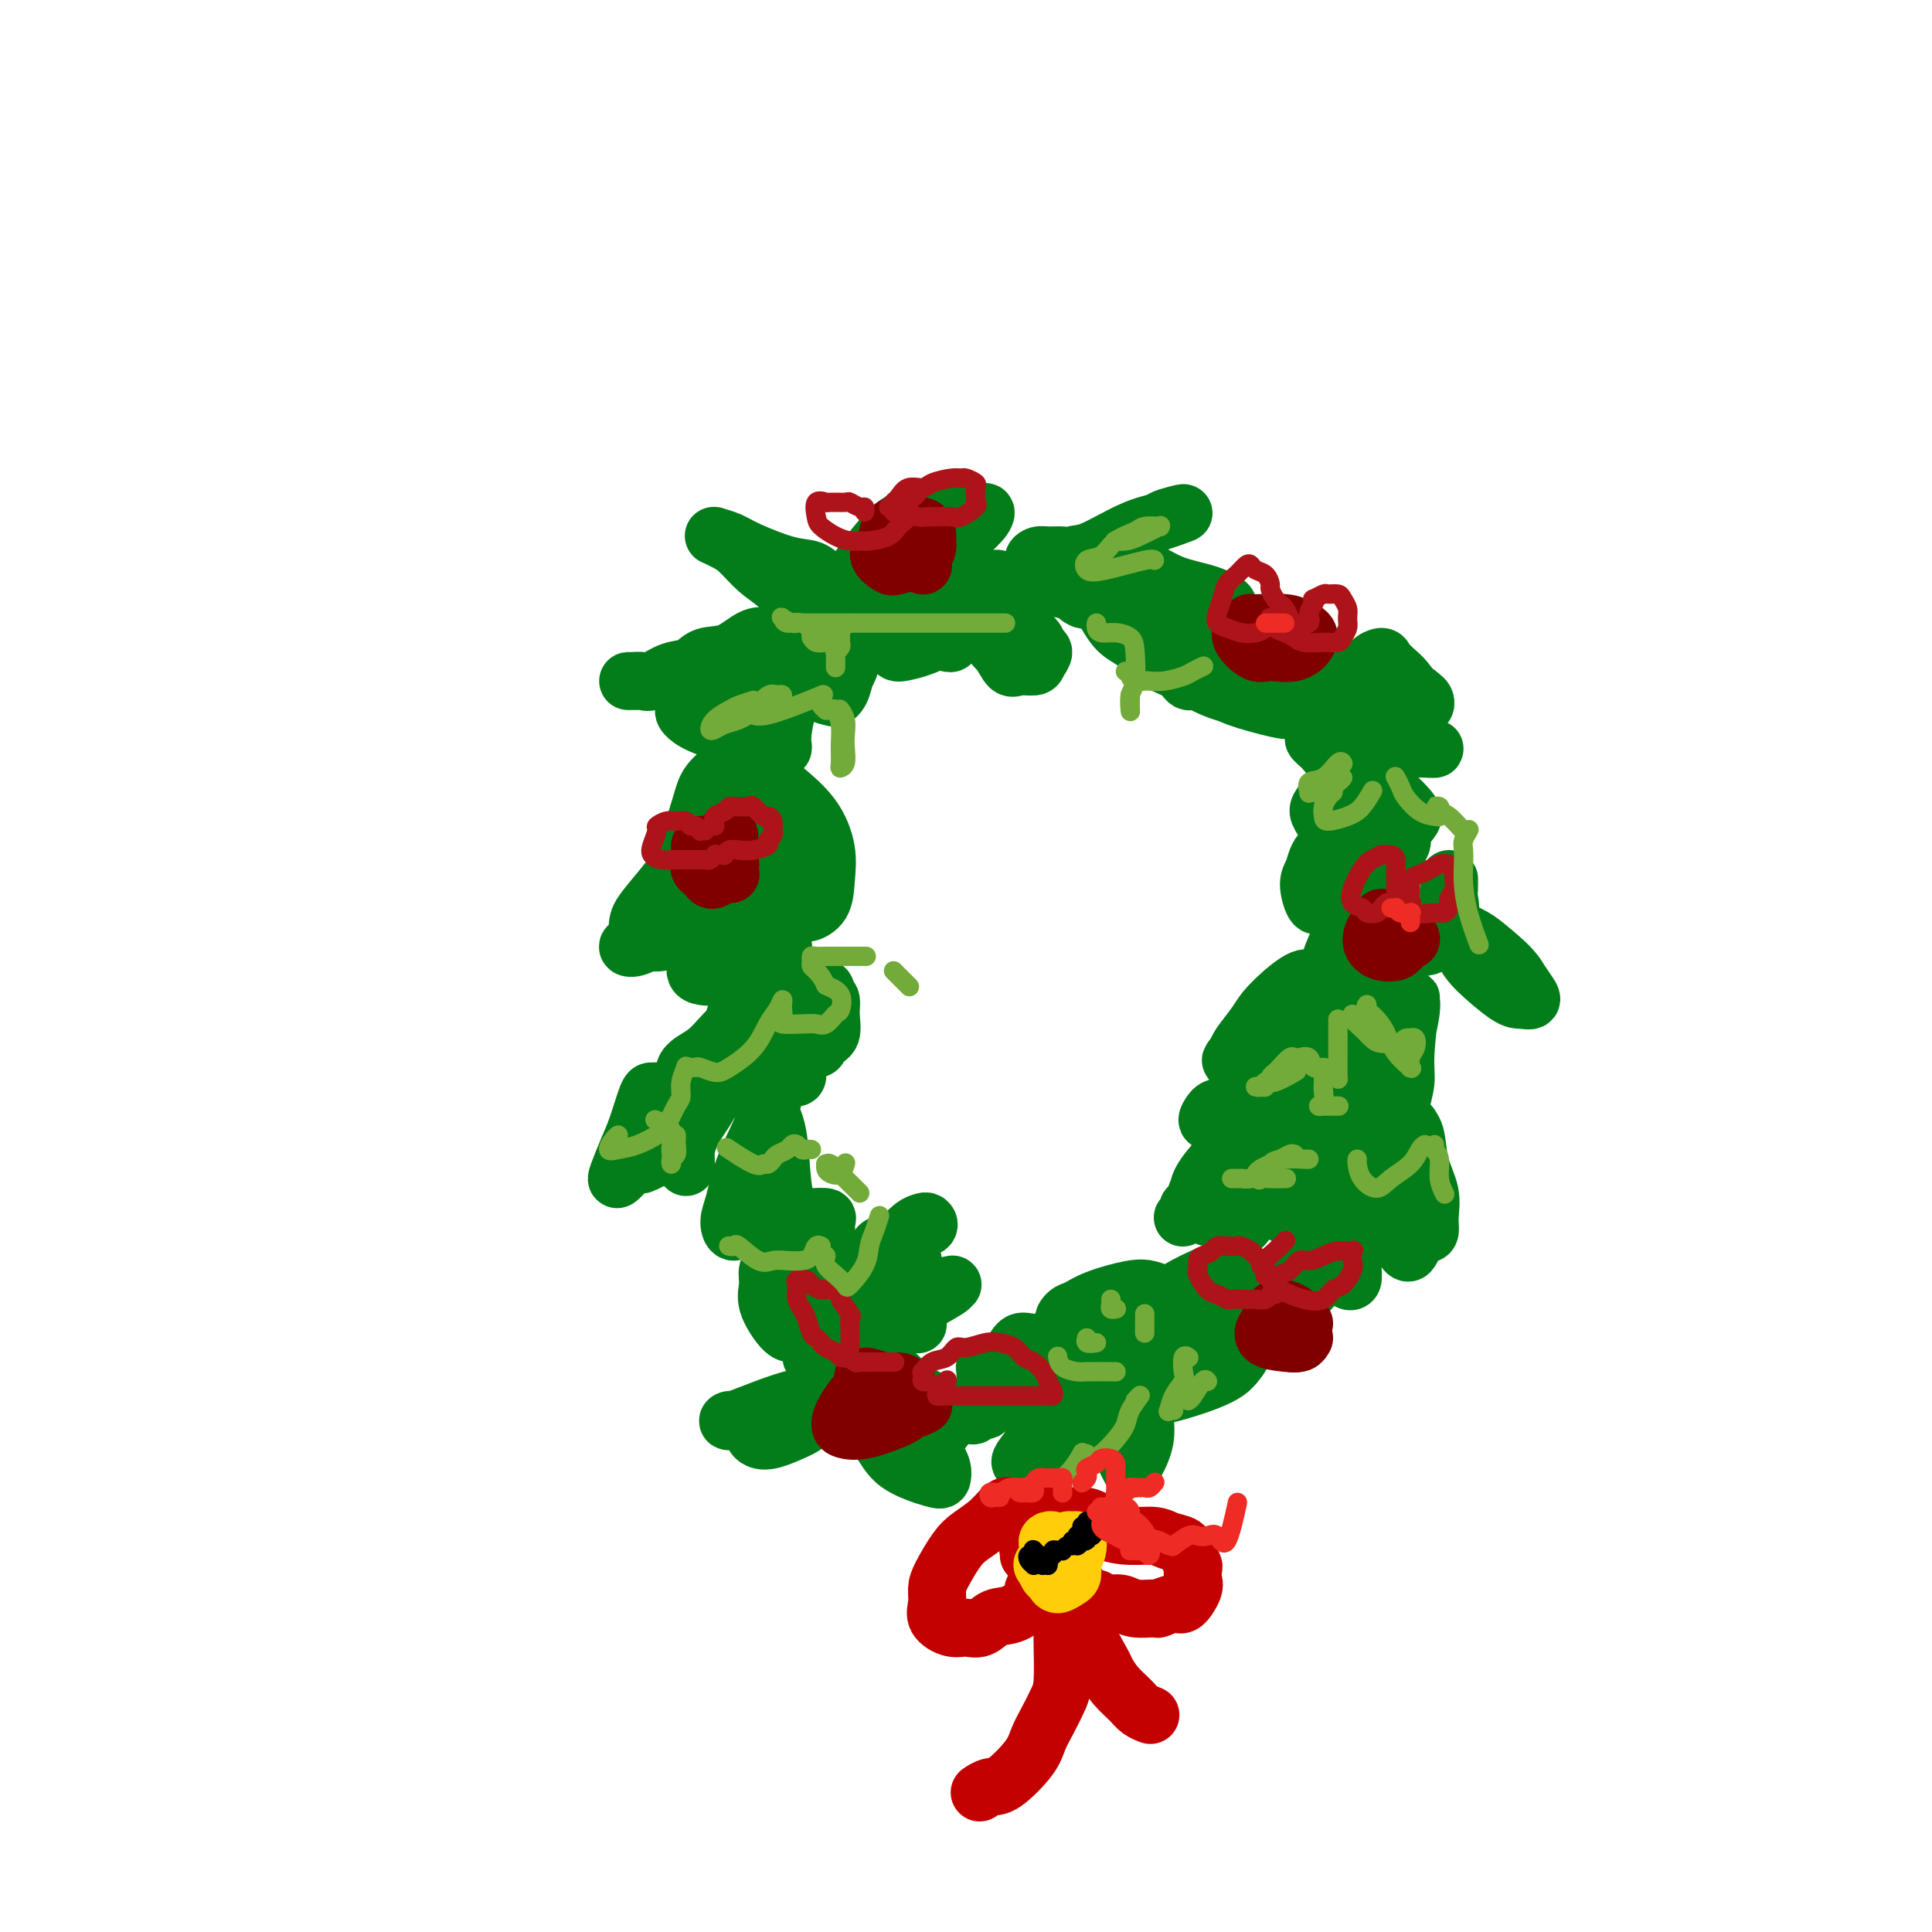 <svg viewBox='0 0 400 400' version='1.1' xmlns='http://www.w3.org/2000/svg' xmlns:xlink='http://www.w3.org/1999/xlink'><g fill='none' stroke='#027D19' stroke-width='12' stroke-linecap='round' stroke-linejoin='round'><path d='M176,126c-0.003,-0.305 -0.006,-0.611 0,-1c0.006,-0.389 0.021,-0.863 0,-1c-0.021,-0.137 -0.077,0.061 0,0c0.077,-0.061 0.286,-0.382 0,-1c-0.286,-0.618 -1.066,-1.534 -2,-2c-0.934,-0.466 -2.020,-0.481 -3,-1c-0.980,-0.519 -1.854,-1.540 -3,-2c-1.146,-0.460 -2.566,-0.358 -5,-1c-2.434,-0.642 -5.883,-2.029 -8,-3c-2.117,-0.971 -2.902,-1.525 -4,-2c-1.098,-0.475 -2.510,-0.869 -3,-1c-0.490,-0.131 -0.057,0.002 0,0c0.057,-0.002 -0.262,-0.138 0,0c0.262,0.138 1.105,0.552 2,1c0.895,0.448 1.842,0.932 3,2c1.158,1.068 2.527,2.720 4,4c1.473,1.280 3.050,2.187 5,4c1.950,1.813 4.275,4.530 6,6c1.725,1.470 2.851,1.692 4,2c1.149,0.308 2.321,0.703 3,1c0.679,0.297 0.867,0.497 1,0c0.133,-0.497 0.213,-1.689 0,-2c-0.213,-0.311 -0.719,0.261 -1,0c-0.281,-0.261 -0.335,-1.354 -1,-2c-0.665,-0.646 -1.939,-0.845 -3,-1c-1.061,-0.155 -1.910,-0.267 -3,0c-1.090,0.267 -2.423,0.912 -3,1c-0.577,0.088 -0.398,-0.383 0,0c0.398,0.383 1.014,1.618 2,2c0.986,0.382 2.342,-0.089 4,0c1.658,0.089 3.616,0.740 5,1c1.384,0.260 2.192,0.130 3,0'/><path d='M179,130c1.842,0.092 0.446,-0.177 0,0c-0.446,0.177 0.057,0.799 0,1c-0.057,0.201 -0.673,-0.020 -2,1c-1.327,1.020 -3.364,3.282 -5,5c-1.636,1.718 -2.869,2.894 -4,4c-1.131,1.106 -2.159,2.143 -3,3c-0.841,0.857 -1.497,1.536 -2,3c-0.503,1.464 -0.855,3.715 -1,5c-0.145,1.285 -0.084,1.606 0,2c0.084,0.394 0.189,0.862 0,1c-0.189,0.138 -0.673,-0.054 -1,0c-0.327,0.054 -0.497,0.354 -1,0c-0.503,-0.354 -1.340,-1.362 -2,-2c-0.660,-0.638 -1.142,-0.905 -2,-1c-0.858,-0.095 -2.092,-0.018 -3,0c-0.908,0.018 -1.488,-0.021 -2,0c-0.512,0.021 -0.954,0.104 -1,0c-0.046,-0.104 0.305,-0.394 1,-1c0.695,-0.606 1.734,-1.526 3,-2c1.266,-0.474 2.760,-0.501 4,-1c1.240,-0.499 2.227,-1.470 4,-3c1.773,-1.530 4.332,-3.620 6,-5c1.668,-1.380 2.443,-2.052 3,-3c0.557,-0.948 0.895,-2.173 1,-2c0.105,0.173 -0.021,1.745 0,3c0.021,1.255 0.191,2.192 0,3c-0.191,0.808 -0.744,1.487 -1,2c-0.256,0.513 -0.216,0.861 0,1c0.216,0.139 0.608,0.070 1,0'/><path d='M172,144c0.570,0.997 1.496,-0.010 2,-1c0.504,-0.990 0.585,-1.964 1,-3c0.415,-1.036 1.164,-2.136 1,-3c-0.164,-0.864 -1.242,-1.493 -2,-2c-0.758,-0.507 -1.198,-0.892 -2,-1c-0.802,-0.108 -1.966,0.062 -3,1c-1.034,0.938 -1.937,2.644 -3,4c-1.063,1.356 -2.285,2.361 -4,4c-1.715,1.639 -3.924,3.913 -5,5c-1.076,1.087 -1.021,0.987 -1,1c0.021,0.013 0.007,0.140 0,0c-0.007,-0.140 -0.006,-0.548 1,-2c1.006,-1.452 3.019,-3.947 4,-6c0.981,-2.053 0.932,-3.664 1,-5c0.068,-1.336 0.254,-2.398 0,-3c-0.254,-0.602 -0.948,-0.743 -2,-1c-1.052,-0.257 -2.461,-0.631 -4,0c-1.539,0.631 -3.207,2.268 -5,3c-1.793,0.732 -3.712,0.560 -5,1c-1.288,0.440 -1.945,1.491 -3,2c-1.055,0.509 -2.508,0.476 -4,1c-1.492,0.524 -3.024,1.604 -4,2c-0.976,0.396 -1.396,0.106 -2,0c-0.604,-0.106 -1.391,-0.028 -2,0c-0.609,0.028 -1.041,0.008 -1,0c0.041,-0.008 0.553,-0.003 1,0c0.447,0.003 0.827,0.004 1,0c0.173,-0.004 0.139,-0.011 1,0c0.861,0.011 2.616,0.041 5,0c2.384,-0.041 5.395,-0.155 8,0c2.605,0.155 4.802,0.577 7,1'/><path d='M153,142c4.431,0.096 4.510,-0.164 5,0c0.490,0.164 1.391,0.752 2,1c0.609,0.248 0.925,0.156 1,0c0.075,-0.156 -0.090,-0.378 -1,-1c-0.910,-0.622 -2.566,-1.646 -4,-2c-1.434,-0.354 -2.645,-0.040 -4,0c-1.355,0.040 -2.855,-0.194 -4,0c-1.145,0.194 -1.937,0.816 -3,2c-1.063,1.184 -2.397,2.930 -3,4c-0.603,1.070 -0.474,1.464 0,2c0.474,0.536 1.294,1.215 3,2c1.706,0.785 4.297,1.675 6,2c1.703,0.325 2.517,0.086 4,0c1.483,-0.086 3.636,-0.019 5,0c1.364,0.019 1.940,-0.008 2,0c0.060,0.008 -0.394,0.053 -1,0c-0.606,-0.053 -1.363,-0.202 -2,0c-0.637,0.202 -1.153,0.756 -2,1c-0.847,0.244 -2.025,0.177 -3,1c-0.975,0.823 -1.748,2.535 -3,4c-1.252,1.465 -2.981,2.683 -4,4c-1.019,1.317 -1.326,2.731 -2,5c-0.674,2.269 -1.716,5.391 -2,7c-0.284,1.609 0.189,1.704 1,2c0.811,0.296 1.958,0.795 3,1c1.042,0.205 1.978,0.118 3,-1c1.022,-1.118 2.130,-3.266 3,-5c0.870,-1.734 1.501,-3.052 2,-4c0.499,-0.948 0.865,-1.524 1,-2c0.135,-0.476 0.039,-0.850 0,-1c-0.039,-0.150 -0.019,-0.075 0,0'/><path d='M156,164c1.041,-1.015 0.642,2.446 1,5c0.358,2.554 1.472,4.199 2,6c0.528,1.801 0.470,3.756 1,5c0.530,1.244 1.649,1.778 2,3c0.351,1.222 -0.068,3.134 0,4c0.068,0.866 0.621,0.686 1,0c0.379,-0.686 0.585,-1.878 1,-3c0.415,-1.122 1.039,-2.173 1,-4c-0.039,-1.827 -0.742,-4.429 -1,-6c-0.258,-1.571 -0.070,-2.112 0,-3c0.070,-0.888 0.023,-2.124 0,-2c-0.023,0.124 -0.021,1.609 0,2c0.021,0.391 0.062,-0.313 0,1c-0.062,1.313 -0.226,4.644 0,7c0.226,2.356 0.841,3.738 1,5c0.159,1.262 -0.140,2.405 0,3c0.140,0.595 0.719,0.644 1,1c0.281,0.356 0.265,1.020 1,1c0.735,-0.020 2.221,-0.724 3,-2c0.779,-1.276 0.853,-3.124 1,-5c0.147,-1.876 0.369,-3.780 0,-6c-0.369,-2.220 -1.327,-4.755 -3,-7c-1.673,-2.245 -4.059,-4.199 -5,-5c-0.941,-0.801 -0.437,-0.447 -1,0c-0.563,0.447 -2.193,0.989 -3,2c-0.807,1.011 -0.791,2.491 -1,4c-0.209,1.509 -0.645,3.048 -1,5c-0.355,1.952 -0.631,4.317 -1,6c-0.369,1.683 -0.830,2.684 -1,3c-0.170,0.316 -0.049,-0.053 0,0c0.049,0.053 0.024,0.526 0,1'/><path d='M155,185c-0.519,2.560 0.185,-0.539 0,-2c-0.185,-1.461 -1.258,-1.285 -2,-2c-0.742,-0.715 -1.151,-2.322 -2,-3c-0.849,-0.678 -2.136,-0.426 -4,0c-1.864,0.426 -4.305,1.026 -6,2c-1.695,0.974 -2.645,2.323 -4,4c-1.355,1.677 -3.115,3.681 -4,5c-0.885,1.319 -0.894,1.954 -1,3c-0.106,1.046 -0.308,2.502 0,3c0.308,0.498 1.125,0.039 2,0c0.875,-0.039 1.807,0.342 3,0c1.193,-0.342 2.645,-1.406 4,-2c1.355,-0.594 2.611,-0.716 4,-2c1.389,-1.284 2.910,-3.729 4,-5c1.090,-1.271 1.748,-1.368 2,-2c0.252,-0.632 0.099,-1.799 0,-2c-0.099,-0.201 -0.145,0.563 -1,1c-0.855,0.437 -2.521,0.546 -4,1c-1.479,0.454 -2.772,1.253 -4,2c-1.228,0.747 -2.393,1.443 -3,2c-0.607,0.557 -0.658,0.976 -1,1c-0.342,0.024 -0.975,-0.345 -1,0c-0.025,0.345 0.559,1.406 1,2c0.441,0.594 0.740,0.720 1,1c0.260,0.280 0.481,0.713 0,1c-0.481,0.287 -1.665,0.427 -3,1c-1.335,0.573 -2.821,1.577 -4,2c-1.179,0.423 -2.051,0.264 -2,0c0.051,-0.264 1.026,-0.632 2,-1'/><path d='M132,195c-1.423,1.210 0.018,-0.266 1,-1c0.982,-0.734 1.503,-0.725 3,-1c1.497,-0.275 3.970,-0.835 5,-1c1.030,-0.165 0.615,0.064 1,0c0.385,-0.064 1.568,-0.420 2,0c0.432,0.420 0.111,1.617 0,3c-0.111,1.383 -0.013,2.954 0,4c0.013,1.046 -0.059,1.569 0,2c0.059,0.431 0.251,0.771 1,1c0.749,0.229 2.057,0.348 3,0c0.943,-0.348 1.521,-1.163 3,-3c1.479,-1.837 3.857,-4.695 5,-7c1.143,-2.305 1.049,-4.058 1,-5c-0.049,-0.942 -0.055,-1.073 0,-1c0.055,0.073 0.169,0.350 0,1c-0.169,0.650 -0.622,1.674 -1,3c-0.378,1.326 -0.680,2.955 -1,5c-0.320,2.045 -0.658,4.505 -1,6c-0.342,1.495 -0.689,2.023 -1,3c-0.311,0.977 -0.587,2.401 0,3c0.587,0.599 2.038,0.372 3,0c0.962,-0.372 1.435,-0.888 2,-2c0.565,-1.112 1.223,-2.818 2,-4c0.777,-1.182 1.672,-1.840 2,-3c0.328,-1.160 0.090,-2.823 0,-3c-0.090,-0.177 -0.033,1.132 0,2c0.033,0.868 0.042,1.293 0,2c-0.042,0.707 -0.135,1.695 0,3c0.135,1.305 0.498,2.928 1,5c0.502,2.072 1.143,4.592 2,6c0.857,1.408 1.928,1.704 3,2'/><path d='M168,215c1.259,3.389 1.405,1.861 2,1c0.595,-0.861 1.638,-1.057 2,-2c0.362,-0.943 0.042,-2.634 0,-4c-0.042,-1.366 0.193,-2.408 0,-3c-0.193,-0.592 -0.815,-0.735 -1,-1c-0.185,-0.265 0.066,-0.651 0,-1c-0.066,-0.349 -0.449,-0.663 -1,0c-0.551,0.663 -1.271,2.301 -2,4c-0.729,1.699 -1.466,3.460 -2,5c-0.534,1.540 -0.863,2.859 -1,4c-0.137,1.141 -0.081,2.102 0,3c0.081,0.898 0.189,1.732 0,2c-0.189,0.268 -0.674,-0.029 -1,-1c-0.326,-0.971 -0.492,-2.617 -1,-4c-0.508,-1.383 -1.358,-2.504 -2,-4c-0.642,-1.496 -1.078,-3.369 -2,-5c-0.922,-1.631 -2.332,-3.022 -3,-4c-0.668,-0.978 -0.595,-1.544 -1,-1c-0.405,0.544 -1.289,2.197 -2,4c-0.711,1.803 -1.248,3.758 -2,7c-0.752,3.242 -1.718,7.773 -3,11c-1.282,3.227 -2.880,5.150 -4,7c-1.120,1.850 -1.764,3.627 -2,5c-0.236,1.373 -0.066,2.343 0,3c0.066,0.657 0.029,1.000 0,0c-0.029,-1.000 -0.049,-3.342 0,-5c0.049,-1.658 0.168,-2.632 0,-4c-0.168,-1.368 -0.622,-3.130 -1,-4c-0.378,-0.870 -0.679,-0.850 -1,-1c-0.321,-0.150 -0.663,-0.472 -1,0c-0.337,0.472 -0.668,1.736 -1,3'/><path d='M138,230c-0.776,1.239 -1.215,3.338 -2,5c-0.785,1.662 -1.917,2.889 -3,4c-1.083,1.111 -2.116,2.106 -3,3c-0.884,0.894 -1.617,1.686 -2,2c-0.383,0.314 -0.415,0.151 0,-1c0.415,-1.151 1.277,-3.290 2,-5c0.723,-1.710 1.307,-2.991 2,-5c0.693,-2.009 1.495,-4.746 2,-6c0.505,-1.254 0.713,-1.024 1,-1c0.287,0.024 0.655,-0.159 1,0c0.345,0.159 0.668,0.661 1,1c0.332,0.339 0.672,0.516 1,1c0.328,0.484 0.643,1.275 1,2c0.357,0.725 0.757,1.385 1,2c0.243,0.615 0.328,1.185 0,2c-0.328,0.815 -1.068,1.876 -2,3c-0.932,1.124 -2.056,2.310 -3,3c-0.944,0.690 -1.707,0.883 -2,1c-0.293,0.117 -0.116,0.157 0,0c0.116,-0.157 0.171,-0.513 1,-1c0.829,-0.487 2.432,-1.105 4,-3c1.568,-1.895 3.100,-5.066 4,-7c0.900,-1.934 1.166,-2.633 1,-3c-0.166,-0.367 -0.764,-0.404 -1,-1c-0.236,-0.596 -0.108,-1.751 0,-2c0.108,-0.249 0.197,0.407 0,0c-0.197,-0.407 -0.680,-1.877 0,-3c0.680,-1.123 2.522,-1.899 4,-3c1.478,-1.101 2.590,-2.527 4,-4c1.410,-1.473 3.117,-2.992 4,-4c0.883,-1.008 0.941,-1.504 1,-2'/><path d='M155,208c2.305,-2.106 1.567,-0.871 1,0c-0.567,0.871 -0.965,1.379 -1,1c-0.035,-0.379 0.292,-1.644 -1,0c-1.292,1.644 -4.204,6.196 -6,9c-1.796,2.804 -2.477,3.860 -3,5c-0.523,1.140 -0.887,2.363 -1,3c-0.113,0.637 0.027,0.687 0,1c-0.027,0.313 -0.220,0.889 1,0c1.220,-0.889 3.852,-3.245 6,-5c2.148,-1.755 3.811,-2.910 5,-4c1.189,-1.090 1.902,-2.114 3,-3c1.098,-0.886 2.579,-1.633 3,0c0.421,1.633 -0.217,5.648 -1,9c-0.783,3.352 -1.710,6.042 -3,9c-1.290,2.958 -2.942,6.183 -4,9c-1.058,2.817 -1.520,5.227 -2,7c-0.480,1.773 -0.977,2.908 -1,4c-0.023,1.092 0.429,2.139 1,2c0.571,-0.139 1.263,-1.466 2,-3c0.737,-1.534 1.520,-3.275 2,-5c0.480,-1.725 0.657,-3.433 1,-6c0.343,-2.567 0.851,-5.994 1,-8c0.149,-2.006 -0.061,-2.590 0,-3c0.061,-0.410 0.392,-0.645 1,0c0.608,0.645 1.491,2.172 2,5c0.509,2.828 0.643,6.958 1,10c0.357,3.042 0.938,4.995 1,7c0.062,2.005 -0.396,4.063 0,6c0.396,1.937 1.645,3.752 2,5c0.355,1.248 -0.184,1.928 0,2c0.184,0.072 1.092,-0.464 2,-1'/><path d='M167,264c1.570,4.696 0.994,-0.562 1,-3c0.006,-2.438 0.592,-2.054 1,-2c0.408,0.054 0.636,-0.220 1,-1c0.364,-0.780 0.863,-2.065 1,-3c0.137,-0.935 -0.089,-1.518 0,-2c0.089,-0.482 0.494,-0.861 0,-1c-0.494,-0.139 -1.888,-0.039 -3,0c-1.112,0.039 -1.943,0.015 -3,0c-1.057,-0.015 -2.339,-0.023 -3,0c-0.661,0.023 -0.701,0.075 -1,1c-0.299,0.925 -0.855,2.723 -1,4c-0.145,1.277 0.123,2.035 1,4c0.877,1.965 2.364,5.139 4,7c1.636,1.861 3.422,2.410 5,3c1.578,0.590 2.949,1.221 4,2c1.051,0.779 1.781,1.706 2,2c0.219,0.294 -0.072,-0.045 0,0c0.072,0.045 0.507,0.474 0,0c-0.507,-0.474 -1.958,-1.853 -3,-3c-1.042,-1.147 -1.676,-2.064 -3,-3c-1.324,-0.936 -3.338,-1.890 -5,-3c-1.662,-1.110 -2.972,-2.374 -4,-3c-1.028,-0.626 -1.775,-0.612 -2,0c-0.225,0.612 0.071,1.823 0,3c-0.071,1.177 -0.511,2.320 0,4c0.511,1.680 1.973,3.896 3,5c1.027,1.104 1.621,1.097 2,1c0.379,-0.097 0.545,-0.284 1,-1c0.455,-0.716 1.199,-1.962 2,-4c0.801,-2.038 1.657,-4.868 2,-6c0.343,-1.132 0.171,-0.566 0,0'/><path d='M180,130c-0.219,-0.268 -0.437,-0.536 -1,-1c-0.563,-0.464 -1.470,-1.124 -2,-2c-0.530,-0.876 -0.684,-1.968 0,-3c0.684,-1.032 2.207,-2.004 4,-4c1.793,-1.996 3.857,-5.016 6,-7c2.143,-1.984 4.364,-2.933 6,-4c1.636,-1.067 2.685,-2.254 3,-3c0.315,-0.746 -0.105,-1.053 -1,-1c-0.895,0.053 -2.267,0.466 -4,1c-1.733,0.534 -3.829,1.188 -6,3c-2.171,1.812 -4.418,4.781 -6,7c-1.582,2.219 -2.499,3.687 -3,5c-0.501,1.313 -0.584,2.472 0,3c0.584,0.528 1.836,0.426 3,0c1.164,-0.426 2.239,-1.177 5,-3c2.761,-1.823 7.208,-4.718 10,-7c2.792,-2.282 3.928,-3.950 5,-5c1.072,-1.050 2.080,-1.483 3,-2c0.920,-0.517 1.752,-1.118 2,-1c0.248,0.118 -0.088,0.956 -1,2c-0.912,1.044 -2.399,2.293 -4,4c-1.601,1.707 -3.316,3.870 -5,6c-1.684,2.130 -3.336,4.226 -5,6c-1.664,1.774 -3.340,3.225 -4,5c-0.660,1.775 -0.303,3.875 0,5c0.303,1.125 0.551,1.277 2,1c1.449,-0.277 4.100,-0.981 6,-2c1.900,-1.019 3.050,-2.351 5,-4c1.950,-1.649 4.700,-3.614 6,-5c1.300,-1.386 1.150,-2.193 1,-3'/><path d='M205,121c2.068,-2.030 1.240,-1.103 1,0c-0.240,1.103 0.110,2.384 0,3c-0.110,0.616 -0.680,0.568 -1,2c-0.320,1.432 -0.390,4.346 0,6c0.390,1.654 1.242,2.049 2,3c0.758,0.951 1.423,2.458 2,3c0.577,0.542 1.065,0.118 2,0c0.935,-0.118 2.318,0.069 3,0c0.682,-0.069 0.665,-0.394 1,-1c0.335,-0.606 1.023,-1.493 1,-2c-0.023,-0.507 -0.755,-0.633 -1,-1c-0.245,-0.367 -0.001,-0.974 -1,-2c-0.999,-1.026 -3.241,-2.471 -5,-3c-1.759,-0.529 -3.034,-0.141 -4,0c-0.966,0.141 -1.621,0.037 -3,0c-1.379,-0.037 -3.481,-0.007 -5,0c-1.519,0.007 -2.456,-0.009 -3,0c-0.544,0.009 -0.694,0.044 -1,0c-0.306,-0.044 -0.769,-0.166 -1,0c-0.231,0.166 -0.230,0.620 0,1c0.230,0.380 0.689,0.687 1,1c0.311,0.313 0.476,0.634 1,1c0.524,0.366 1.409,0.779 2,1c0.591,0.221 0.890,0.252 1,0c0.110,-0.252 0.031,-0.786 0,-1c-0.031,-0.214 -0.016,-0.107 0,0'/><path d='M190,132c-0.657,-0.236 -1.314,-0.472 -1,-1c0.314,-0.528 1.600,-1.350 3,-2c1.400,-0.650 2.914,-1.130 5,-2c2.086,-0.870 4.744,-2.131 7,-3c2.256,-0.869 4.111,-1.346 7,-2c2.889,-0.654 6.812,-1.486 9,-2c2.188,-0.514 2.639,-0.709 3,-1c0.361,-0.291 0.630,-0.678 1,-1c0.370,-0.322 0.842,-0.579 1,-1c0.158,-0.421 0.003,-1.006 0,-1c-0.003,0.006 0.146,0.604 0,1c-0.146,0.396 -0.587,0.591 -1,1c-0.413,0.409 -0.798,1.033 -1,2c-0.202,0.967 -0.223,2.279 0,3c0.223,0.721 0.688,0.852 1,1c0.312,0.148 0.471,0.313 1,0c0.529,-0.313 1.428,-1.103 2,-2c0.572,-0.897 0.816,-1.901 0,-3c-0.816,-1.099 -2.693,-2.291 -4,-3c-1.307,-0.709 -2.044,-0.933 -3,-1c-0.956,-0.067 -2.132,0.022 -3,0c-0.868,-0.022 -1.429,-0.157 -2,0c-0.571,0.157 -1.154,0.606 -1,1c0.154,0.394 1.043,0.733 2,1c0.957,0.267 1.982,0.461 3,0c1.018,-0.461 2.030,-1.577 3,-2c0.970,-0.423 1.899,-0.155 4,-1c2.101,-0.845 5.373,-2.804 8,-4c2.627,-1.196 4.608,-1.627 6,-2c1.392,-0.373 2.196,-0.686 3,-1'/><path d='M243,107c4.333,-1.435 0.666,-0.523 -1,0c-1.666,0.523 -1.331,0.657 -2,1c-0.669,0.343 -2.341,0.895 -4,2c-1.659,1.105 -3.307,2.762 -5,4c-1.693,1.238 -3.433,2.056 -5,3c-1.567,0.944 -2.961,2.013 -4,3c-1.039,0.987 -1.724,1.893 -2,2c-0.276,0.107 -0.145,-0.586 0,-1c0.145,-0.414 0.302,-0.551 1,-1c0.698,-0.449 1.937,-1.210 3,-2c1.063,-0.790 1.950,-1.607 3,-2c1.050,-0.393 2.265,-0.361 4,0c1.735,0.361 3.992,1.052 6,2c2.008,0.948 3.766,2.152 6,3c2.234,0.848 4.944,1.338 7,2c2.056,0.662 3.459,1.496 4,2c0.541,0.504 0.221,0.677 0,1c-0.221,0.323 -0.342,0.794 -1,1c-0.658,0.206 -1.854,0.146 -3,0c-1.146,-0.146 -2.243,-0.380 -5,-1c-2.757,-0.620 -7.175,-1.628 -10,-2c-2.825,-0.372 -4.056,-0.110 -5,0c-0.944,0.110 -1.600,0.068 -2,0c-0.400,-0.068 -0.542,-0.160 0,1c0.542,1.160 1.770,3.573 3,5c1.230,1.427 2.463,1.870 4,3c1.537,1.130 3.379,2.949 5,4c1.621,1.051 3.022,1.333 4,2c0.978,0.667 1.532,1.718 2,2c0.468,0.282 0.848,-0.205 1,-1c0.152,-0.795 0.076,-1.897 0,-3'/><path d='M247,137c0.008,-1.118 -0.472,-1.913 -2,-3c-1.528,-1.087 -4.103,-2.464 -5,-3c-0.897,-0.536 -0.115,-0.229 0,0c0.115,0.229 -0.437,0.381 0,1c0.437,0.619 1.863,1.707 3,3c1.137,1.293 1.985,2.792 3,4c1.015,1.208 2.198,2.125 4,3c1.802,0.875 4.223,1.707 6,2c1.777,0.293 2.909,0.046 4,0c1.091,-0.046 2.141,0.109 3,0c0.859,-0.109 1.526,-0.483 1,-2c-0.526,-1.517 -2.246,-4.177 -4,-6c-1.754,-1.823 -3.543,-2.810 -5,-4c-1.457,-1.190 -2.583,-2.583 -4,-3c-1.417,-0.417 -3.124,0.143 -4,0c-0.876,-0.143 -0.921,-0.989 -1,0c-0.079,0.989 -0.192,3.814 0,6c0.192,2.186 0.688,3.732 2,5c1.312,1.268 3.438,2.258 5,3c1.562,0.742 2.559,1.237 5,2c2.441,0.763 6.327,1.794 8,2c1.673,0.206 1.134,-0.411 1,-1c-0.134,-0.589 0.136,-1.148 0,-2c-0.136,-0.852 -0.677,-1.997 -1,-3c-0.323,-1.003 -0.429,-1.862 -1,-3c-0.571,-1.138 -1.607,-2.553 -2,-3c-0.393,-0.447 -0.141,0.074 0,0c0.141,-0.074 0.172,-0.741 0,-1c-0.172,-0.259 -0.546,-0.108 0,1c0.546,1.108 2.013,3.174 3,5c0.987,1.826 1.493,3.413 2,5'/><path d='M268,145c1.203,2.272 1.709,2.950 3,4c1.291,1.050 3.365,2.470 5,3c1.635,0.530 2.831,0.171 4,0c1.169,-0.171 2.311,-0.154 3,-1c0.689,-0.846 0.924,-2.557 1,-4c0.076,-1.443 -0.006,-2.619 0,-4c0.006,-1.381 0.099,-2.966 0,-4c-0.099,-1.034 -0.389,-1.515 0,-2c0.389,-0.485 1.456,-0.972 2,-1c0.544,-0.028 0.565,0.402 1,1c0.435,0.598 1.283,1.362 2,2c0.717,0.638 1.303,1.148 2,2c0.697,0.852 1.506,2.044 2,3c0.494,0.956 0.674,1.675 1,2c0.326,0.325 0.797,0.256 1,0c0.203,-0.256 0.139,-0.698 0,-1c-0.139,-0.302 -0.352,-0.463 -1,-1c-0.648,-0.537 -1.732,-1.451 -3,-2c-1.268,-0.549 -2.721,-0.733 -4,-1c-1.279,-0.267 -2.383,-0.616 -4,-1c-1.617,-0.384 -3.748,-0.803 -6,-1c-2.252,-0.197 -4.627,-0.174 -6,0c-1.373,0.174 -1.744,0.497 -2,1c-0.256,0.503 -0.397,1.185 0,2c0.397,0.815 1.330,1.763 4,3c2.670,1.237 7.076,2.762 10,4c2.924,1.238 4.366,2.188 6,3c1.634,0.812 3.458,1.486 5,2c1.542,0.514 2.800,0.869 3,1c0.200,0.131 -0.657,0.037 -2,0c-1.343,-0.037 -3.171,-0.019 -5,0'/><path d='M290,155c-2.132,0.046 -3.963,0.161 -6,0c-2.037,-0.161 -4.280,-0.598 -6,-1c-1.720,-0.402 -2.915,-0.768 -4,-1c-1.085,-0.232 -2.059,-0.331 -2,0c0.059,0.331 1.151,1.094 2,2c0.849,0.906 1.455,1.957 3,3c1.545,1.043 4.030,2.077 6,3c1.970,0.923 3.425,1.736 5,3c1.575,1.264 3.269,2.979 4,4c0.731,1.021 0.498,1.347 0,2c-0.498,0.653 -1.260,1.633 -3,2c-1.740,0.367 -4.456,0.120 -6,0c-1.544,-0.120 -1.915,-0.114 -3,0c-1.085,0.114 -2.885,0.337 -4,0c-1.115,-0.337 -1.547,-1.232 -2,-2c-0.453,-0.768 -0.928,-1.409 -1,-2c-0.072,-0.591 0.257,-1.132 1,-2c0.743,-0.868 1.898,-2.062 3,-2c1.102,0.062 2.152,1.379 3,3c0.848,1.621 1.495,3.547 2,5c0.505,1.453 0.867,2.432 1,4c0.133,1.568 0.036,3.725 0,5c-0.036,1.275 -0.013,1.668 0,2c0.013,0.332 0.014,0.602 0,1c-0.014,0.398 -0.045,0.924 0,1c0.045,0.076 0.165,-0.297 0,-1c-0.165,-0.703 -0.616,-1.735 -1,-3c-0.384,-1.265 -0.701,-2.762 -1,-4c-0.299,-1.238 -0.581,-2.218 -1,-3c-0.419,-0.782 -0.977,-1.366 -2,-1c-1.023,0.366 -2.512,1.683 -4,3'/><path d='M274,176c-1.309,1.097 -1.583,2.838 -2,4c-0.417,1.162 -0.979,1.745 -1,3c-0.021,1.255 0.498,3.182 1,4c0.502,0.818 0.986,0.526 2,0c1.014,-0.526 2.556,-1.285 4,-2c1.444,-0.715 2.789,-1.387 4,-2c1.211,-0.613 2.286,-1.168 3,-2c0.714,-0.832 1.066,-1.943 2,-3c0.934,-1.057 2.449,-2.061 3,-3c0.551,-0.939 0.139,-1.812 0,-2c-0.139,-0.188 -0.005,0.310 0,1c0.005,0.690 -0.119,1.572 -1,3c-0.881,1.428 -2.519,3.402 -3,6c-0.481,2.598 0.194,5.819 1,8c0.806,2.181 1.743,3.321 3,4c1.257,0.679 2.834,0.898 4,1c1.166,0.102 1.920,0.086 3,-1c1.080,-1.086 2.486,-3.243 3,-5c0.514,-1.757 0.137,-3.115 0,-4c-0.137,-0.885 -0.035,-1.298 0,-2c0.035,-0.702 0.001,-1.692 0,-2c-0.001,-0.308 0.030,0.068 0,1c-0.030,0.932 -0.121,2.422 0,4c0.121,1.578 0.455,3.246 1,5c0.545,1.754 1.303,3.596 2,5c0.697,1.404 1.333,2.371 3,4c1.667,1.629 4.364,3.920 6,5c1.636,1.080 2.212,0.949 3,1c0.788,0.051 1.789,0.283 2,0c0.211,-0.283 -0.368,-1.081 -1,-2c-0.632,-0.919 -1.316,-1.960 -2,-3'/><path d='M314,202c-1.110,-1.756 -3.386,-3.645 -5,-5c-1.614,-1.355 -2.566,-2.175 -4,-3c-1.434,-0.825 -3.351,-1.654 -5,-2c-1.649,-0.346 -3.030,-0.210 -5,0c-1.970,0.210 -4.529,0.494 -6,1c-1.471,0.506 -1.855,1.233 -2,2c-0.145,0.767 -0.052,1.574 0,2c0.052,0.426 0.063,0.471 0,1c-0.063,0.529 -0.201,1.542 0,2c0.201,0.458 0.740,0.362 1,0c0.260,-0.362 0.240,-0.989 0,-2c-0.240,-1.011 -0.700,-2.405 -1,-4c-0.300,-1.595 -0.440,-3.389 -1,-5c-0.560,-1.611 -1.540,-3.039 -2,-4c-0.460,-0.961 -0.400,-1.457 -1,-1c-0.600,0.457 -1.860,1.865 -3,4c-1.140,2.135 -2.162,4.995 -3,7c-0.838,2.005 -1.494,3.155 -2,6c-0.506,2.845 -0.864,7.384 -1,10c-0.136,2.616 -0.050,3.309 0,4c0.050,0.691 0.064,1.380 0,2c-0.064,0.620 -0.205,1.173 0,0c0.205,-1.173 0.757,-4.070 1,-6c0.243,-1.930 0.178,-2.894 0,-4c-0.178,-1.106 -0.469,-2.355 -1,-3c-0.531,-0.645 -1.301,-0.685 -2,-1c-0.699,-0.315 -1.325,-0.905 -3,0c-1.675,0.905 -4.397,3.304 -6,5c-1.603,1.696 -2.085,2.687 -3,4c-0.915,1.313 -2.261,2.946 -3,4c-0.739,1.054 -0.869,1.527 -1,2'/><path d='M256,218c-2.111,2.522 -0.889,1.327 0,1c0.889,-0.327 1.444,0.214 2,0c0.556,-0.214 1.113,-1.181 2,-2c0.887,-0.819 2.102,-1.488 3,-2c0.898,-0.512 1.477,-0.867 2,-1c0.523,-0.133 0.990,-0.044 1,0c0.010,0.044 -0.437,0.044 0,0c0.437,-0.044 1.759,-0.133 2,0c0.241,0.133 -0.600,0.488 1,0c1.600,-0.488 5.642,-1.818 8,-3c2.358,-1.182 3.032,-2.216 4,-3c0.968,-0.784 2.228,-1.318 3,-2c0.772,-0.682 1.054,-1.512 1,-2c-0.054,-0.488 -0.446,-0.633 -1,0c-0.554,0.633 -1.271,2.044 -2,3c-0.729,0.956 -1.471,1.458 -2,3c-0.529,1.542 -0.846,4.125 -1,6c-0.154,1.875 -0.147,3.044 0,5c0.147,1.956 0.433,4.699 1,6c0.567,1.301 1.413,1.159 2,1c0.587,-0.159 0.914,-0.334 2,-1c1.086,-0.666 2.932,-1.823 4,-3c1.068,-1.177 1.359,-2.373 2,-5c0.641,-2.627 1.632,-6.685 2,-9c0.368,-2.315 0.114,-2.886 0,-3c-0.114,-0.114 -0.087,0.229 0,0c0.087,-0.229 0.233,-1.031 0,1c-0.233,2.031 -0.846,6.895 -1,10c-0.154,3.105 0.151,4.451 0,6c-0.151,1.549 -0.757,3.300 -1,5c-0.243,1.700 -0.121,3.350 0,5'/><path d='M290,234c-0.144,4.892 0.497,3.624 1,4c0.503,0.376 0.867,2.398 1,3c0.133,0.602 0.036,-0.216 0,-1c-0.036,-0.784 -0.009,-1.535 0,-3c0.009,-1.465 0.001,-3.646 0,-4c-0.001,-0.354 0.007,1.119 0,2c-0.007,0.881 -0.027,1.171 0,2c0.027,0.829 0.102,2.196 0,4c-0.102,1.804 -0.382,4.045 0,6c0.382,1.955 1.425,3.624 2,5c0.575,1.376 0.683,2.460 1,3c0.317,0.540 0.843,0.535 1,0c0.157,-0.535 -0.055,-1.599 0,-3c0.055,-1.401 0.378,-3.138 0,-5c-0.378,-1.862 -1.457,-3.848 -2,-6c-0.543,-2.152 -0.551,-4.471 -1,-6c-0.449,-1.529 -1.338,-2.270 -2,-3c-0.662,-0.730 -1.098,-1.451 -2,-2c-0.902,-0.549 -2.272,-0.928 -3,-1c-0.728,-0.072 -0.814,0.163 -2,0c-1.186,-0.163 -3.470,-0.722 -5,-1c-1.530,-0.278 -2.305,-0.273 -3,0c-0.695,0.273 -1.311,0.813 -2,1c-0.689,0.187 -1.453,0.020 -2,0c-0.547,-0.020 -0.879,0.108 -1,0c-0.121,-0.108 -0.033,-0.452 0,-1c0.033,-0.548 0.009,-1.299 0,-2c-0.009,-0.701 -0.005,-1.350 0,-2'/><path d='M271,224c-0.248,-1.205 -0.367,-1.717 -1,-2c-0.633,-0.283 -1.780,-0.337 -3,0c-1.220,0.337 -2.514,1.065 -4,2c-1.486,0.935 -3.163,2.078 -5,3c-1.837,0.922 -3.834,1.623 -5,2c-1.166,0.377 -1.501,0.431 -2,1c-0.499,0.569 -1.160,1.651 -1,2c0.160,0.349 1.143,-0.037 2,0c0.857,0.037 1.588,0.498 3,0c1.412,-0.498 3.505,-1.954 5,-3c1.495,-1.046 2.390,-1.682 3,-2c0.610,-0.318 0.934,-0.318 1,0c0.066,0.318 -0.125,0.955 -1,2c-0.875,1.045 -2.433,2.499 -4,4c-1.567,1.501 -3.145,3.048 -5,5c-1.855,1.952 -3.989,4.307 -5,6c-1.011,1.693 -0.898,2.724 -1,3c-0.102,0.276 -0.420,-0.202 0,0c0.420,0.202 1.577,1.084 4,0c2.423,-1.084 6.114,-4.135 9,-6c2.886,-1.865 4.969,-2.545 7,-4c2.031,-1.455 4.011,-3.686 6,-5c1.989,-1.314 3.987,-1.710 5,-2c1.013,-0.290 1.039,-0.473 1,0c-0.039,0.473 -0.145,1.602 -1,3c-0.855,1.398 -2.459,3.065 -4,5c-1.541,1.935 -3.018,4.137 -4,6c-0.982,1.863 -1.469,3.386 -2,5c-0.531,1.614 -1.104,3.319 -1,4c0.104,0.681 0.887,0.337 2,0c1.113,-0.337 2.557,-0.669 4,-1'/><path d='M274,252c1.648,-1.151 2.767,-3.529 4,-5c1.233,-1.471 2.579,-2.035 4,-4c1.421,-1.965 2.918,-5.332 4,-7c1.082,-1.668 1.750,-1.636 2,-2c0.250,-0.364 0.081,-1.124 0,-1c-0.081,0.124 -0.076,1.131 0,2c0.076,0.869 0.222,1.600 0,3c-0.222,1.400 -0.813,3.468 -1,5c-0.187,1.532 0.030,2.527 0,4c-0.030,1.473 -0.307,3.423 0,5c0.307,1.577 1.197,2.780 2,4c0.803,1.220 1.518,2.456 2,3c0.482,0.544 0.731,0.395 1,0c0.269,-0.395 0.560,-1.037 1,-2c0.440,-0.963 1.031,-2.248 1,-4c-0.031,-1.752 -0.682,-3.970 -1,-6c-0.318,-2.030 -0.302,-3.871 -1,-5c-0.698,-1.129 -2.110,-1.544 -3,-2c-0.890,-0.456 -1.258,-0.951 -2,-1c-0.742,-0.049 -1.859,0.349 -3,2c-1.141,1.651 -2.305,4.555 -3,7c-0.695,2.445 -0.922,4.431 -1,6c-0.078,1.569 -0.006,2.719 0,4c0.006,1.281 -0.054,2.691 0,4c0.054,1.309 0.221,2.517 0,3c-0.221,0.483 -0.829,0.240 -1,0c-0.171,-0.240 0.095,-0.479 0,-1c-0.095,-0.521 -0.551,-1.325 -1,-3c-0.449,-1.675 -0.890,-4.220 -1,-6c-0.110,-1.780 0.111,-2.794 0,-3c-0.111,-0.206 -0.556,0.397 -1,1'/><path d='M276,253c-0.952,-0.905 -1.333,2.833 -2,5c-0.667,2.167 -1.619,2.762 -2,3c-0.381,0.238 -0.190,0.119 0,0'/><path d='M165,270c-0.989,-0.865 -1.977,-1.730 -2,-1c-0.023,0.730 0.920,3.055 2,5c1.080,1.945 2.296,3.511 5,6c2.704,2.489 6.895,5.901 10,8c3.105,2.099 5.122,2.886 7,4c1.878,1.114 3.617,2.555 5,3c1.383,0.445 2.412,-0.105 3,0c0.588,0.105 0.736,0.867 0,1c-0.736,0.133 -2.354,-0.361 -4,-1c-1.646,-0.639 -3.318,-1.423 -5,-2c-1.682,-0.577 -3.375,-0.949 -5,-1c-1.625,-0.051 -3.183,0.218 -4,0c-0.817,-0.218 -0.894,-0.922 -1,-1c-0.106,-0.078 -0.242,0.470 0,1c0.242,0.530 0.863,1.044 2,2c1.137,0.956 2.789,2.356 4,4c1.211,1.644 1.981,3.533 4,5c2.019,1.467 5.286,2.514 7,3c1.714,0.486 1.875,0.411 2,0c0.125,-0.411 0.214,-1.160 0,-2c-0.214,-0.840 -0.730,-1.773 -2,-4c-1.270,-2.227 -3.292,-5.750 -5,-8c-1.708,-2.250 -3.100,-3.228 -4,-5c-0.900,-1.772 -1.309,-4.337 -2,-6c-0.691,-1.663 -1.666,-2.424 -2,-3c-0.334,-0.576 -0.028,-0.969 0,-1c0.028,-0.031 -0.222,0.298 0,1c0.222,0.702 0.915,1.776 2,3c1.085,1.224 2.561,2.599 4,4c1.439,1.401 2.840,2.829 5,4c2.160,1.171 5.080,2.086 8,3'/><path d='M199,292c3.498,2.138 2.741,0.482 3,0c0.259,-0.482 1.532,0.211 2,0c0.468,-0.211 0.129,-1.324 0,-2c-0.129,-0.676 -0.049,-0.914 0,-2c0.049,-1.086 0.066,-3.021 0,-4c-0.066,-0.979 -0.216,-1.001 0,-1c0.216,0.001 0.796,0.025 1,0c0.204,-0.025 0.030,-0.101 1,0c0.970,0.101 3.084,0.377 5,0c1.916,-0.377 3.636,-1.407 5,-2c1.364,-0.593 2.374,-0.750 3,-1c0.626,-0.250 0.869,-0.594 1,-1c0.131,-0.406 0.149,-0.875 -1,-1c-1.149,-0.125 -3.464,0.095 -5,0c-1.536,-0.095 -2.294,-0.505 -3,0c-0.706,0.505 -1.361,1.925 -2,3c-0.639,1.075 -1.262,1.806 -2,3c-0.738,1.194 -1.590,2.852 -2,4c-0.410,1.148 -0.378,1.786 0,2c0.378,0.214 1.101,0.005 2,0c0.899,-0.005 1.975,0.194 3,0c1.025,-0.194 1.999,-0.781 4,-2c2.001,-1.219 5.028,-3.069 7,-4c1.972,-0.931 2.888,-0.944 4,-1c1.112,-0.056 2.420,-0.154 3,0c0.580,0.154 0.433,0.562 0,1c-0.433,0.438 -1.152,0.907 -2,2c-0.848,1.093 -1.825,2.808 -3,4c-1.175,1.192 -2.547,1.859 -4,3c-1.453,1.141 -2.987,2.754 -4,4c-1.013,1.246 -1.507,2.123 -2,3'/><path d='M213,300c-2.631,3.238 -1.707,2.834 -1,3c0.707,0.166 1.197,0.903 2,1c0.803,0.097 1.920,-0.447 3,-1c1.080,-0.553 2.121,-1.117 4,-2c1.879,-0.883 4.594,-2.085 6,-3c1.406,-0.915 1.504,-1.542 2,-2c0.496,-0.458 1.391,-0.746 2,-1c0.609,-0.254 0.933,-0.475 1,0c0.067,0.475 -0.124,1.644 0,3c0.124,1.356 0.563,2.899 1,4c0.437,1.101 0.873,1.761 1,2c0.127,0.239 -0.055,0.056 0,0c0.055,-0.056 0.349,0.013 1,-1c0.651,-1.013 1.661,-3.108 2,-5c0.339,-1.892 0.007,-3.581 0,-5c-0.007,-1.419 0.310,-2.570 0,-4c-0.310,-1.430 -1.247,-3.140 -2,-4c-0.753,-0.860 -1.323,-0.869 -2,-1c-0.677,-0.131 -1.459,-0.385 -2,0c-0.541,0.385 -0.839,1.407 -1,2c-0.161,0.593 -0.186,0.755 0,1c0.186,0.245 0.581,0.571 2,1c1.419,0.429 3.861,0.961 6,1c2.139,0.039 3.977,-0.413 6,-1c2.023,-0.587 4.233,-1.307 6,-2c1.767,-0.693 3.090,-1.360 4,-2c0.910,-0.640 1.407,-1.254 2,-2c0.593,-0.746 1.283,-1.623 1,-2c-0.283,-0.377 -1.538,-0.255 -3,0c-1.462,0.255 -3.132,0.644 -5,1c-1.868,0.356 -3.934,0.678 -6,1'/><path d='M243,282c-3.841,0.862 -6.942,3.017 -9,4c-2.058,0.983 -3.072,0.794 -4,1c-0.928,0.206 -1.771,0.805 -2,1c-0.229,0.195 0.156,-0.016 0,0c-0.156,0.016 -0.852,0.258 0,0c0.852,-0.258 3.251,-1.017 5,-2c1.749,-0.983 2.848,-2.190 4,-3c1.152,-0.810 2.356,-1.222 3,-2c0.644,-0.778 0.728,-1.922 0,-3c-0.728,-1.078 -2.267,-2.090 -4,-3c-1.733,-0.910 -3.661,-1.718 -5,-2c-1.339,-0.282 -2.088,-0.037 -3,0c-0.912,0.037 -1.985,-0.132 -3,0c-1.015,0.132 -1.971,0.565 -3,1c-1.029,0.435 -2.131,0.871 -2,1c0.131,0.129 1.494,-0.049 2,0c0.506,0.049 0.155,0.326 1,0c0.845,-0.326 2.887,-1.253 5,-2c2.113,-0.747 4.298,-1.312 6,-2c1.702,-0.688 2.920,-1.499 4,-2c1.080,-0.501 2.021,-0.691 2,-1c-0.021,-0.309 -1.002,-0.736 -2,-1c-0.998,-0.264 -2.011,-0.364 -4,0c-1.989,0.364 -4.954,1.191 -7,2c-2.046,0.809 -3.172,1.600 -4,2c-0.828,0.400 -1.356,0.410 -2,1c-0.644,0.590 -1.402,1.760 0,2c1.402,0.240 4.963,-0.451 8,-1c3.037,-0.549 5.548,-0.955 8,-2c2.452,-1.045 4.843,-2.727 7,-4c2.157,-1.273 4.078,-2.136 6,-3'/><path d='M250,264c5.387,-1.771 4.355,-1.198 4,-1c-0.355,0.198 -0.032,0.020 0,0c0.032,-0.020 -0.227,0.116 -1,1c-0.773,0.884 -2.059,2.515 -3,4c-0.941,1.485 -1.537,2.826 -2,4c-0.463,1.174 -0.794,2.183 -1,3c-0.206,0.817 -0.287,1.443 0,2c0.287,0.557 0.943,1.043 2,1c1.057,-0.043 2.514,-0.617 4,-1c1.486,-0.383 3.001,-0.576 6,-2c2.999,-1.424 7.483,-4.079 10,-6c2.517,-1.921 3.068,-3.107 4,-4c0.932,-0.893 2.244,-1.491 3,-2c0.756,-0.509 0.956,-0.928 0,-1c-0.956,-0.072 -3.066,0.203 -5,1c-1.934,0.797 -3.690,2.115 -5,3c-1.310,0.885 -2.174,1.337 -3,2c-0.826,0.663 -1.614,1.536 -2,2c-0.386,0.464 -0.370,0.520 0,1c0.370,0.480 1.096,1.384 2,1c0.904,-0.384 1.988,-2.056 3,-3c1.012,-0.944 1.953,-1.160 3,-2c1.047,-0.840 2.200,-2.304 3,-4c0.800,-1.696 1.248,-3.624 1,-5c-0.248,-1.376 -1.190,-2.200 -2,-3c-0.810,-0.800 -1.487,-1.575 -2,-2c-0.513,-0.425 -0.861,-0.501 -2,-1c-1.139,-0.499 -3.068,-1.422 -4,-2c-0.932,-0.578 -0.866,-0.809 -1,-1c-0.134,-0.191 -0.467,-0.340 -1,0c-0.533,0.340 -1.267,1.170 -2,2'/><path d='M259,251c-1.989,0.078 -1.962,1.272 -2,2c-0.038,0.728 -0.140,0.990 0,1c0.140,0.010 0.521,-0.232 1,-1c0.479,-0.768 1.054,-2.063 2,-3c0.946,-0.937 2.261,-1.518 3,-3c0.739,-1.482 0.901,-3.867 1,-5c0.099,-1.133 0.135,-1.015 0,-1c-0.135,0.015 -0.442,-0.073 -1,0c-0.558,0.073 -1.369,0.307 -2,1c-0.631,0.693 -1.084,1.847 -2,3c-0.916,1.153 -2.296,2.306 -3,3c-0.704,0.694 -0.732,0.929 -1,1c-0.268,0.071 -0.776,-0.020 -1,0c-0.224,0.020 -0.165,0.153 0,0c0.165,-0.153 0.437,-0.591 0,-1c-0.437,-0.409 -1.581,-0.790 -2,-1c-0.419,-0.210 -0.113,-0.249 0,0c0.113,0.249 0.032,0.785 0,1c-0.032,0.215 -0.016,0.107 0,0'/><path d='M250,252c-0.867,-0.308 -1.734,-0.616 -2,-1c-0.266,-0.384 0.069,-0.845 0,-1c-0.069,-0.155 -0.540,-0.003 -1,0c-0.460,0.003 -0.907,-0.144 -1,0c-0.093,0.144 0.167,0.577 0,1c-0.167,0.423 -0.762,0.835 -1,1c-0.238,0.165 -0.119,0.082 0,0'/><path d='M182,289c-0.258,-0.372 -0.516,-0.744 -1,-1c-0.484,-0.256 -1.195,-0.395 -3,0c-1.805,0.395 -4.705,1.324 -7,2c-2.295,0.676 -3.986,1.099 -6,2c-2.014,0.901 -4.351,2.282 -6,3c-1.649,0.718 -2.610,0.774 -3,1c-0.390,0.226 -0.208,0.622 0,1c0.208,0.378 0.441,0.739 1,1c0.559,0.261 1.443,0.424 3,0c1.557,-0.424 3.787,-1.435 5,-2c1.213,-0.565 1.407,-0.685 3,-2c1.593,-1.315 4.584,-3.826 6,-5c1.416,-1.174 1.258,-1.011 1,-1c-0.258,0.011 -0.616,-0.131 -2,0c-1.384,0.131 -3.793,0.533 -6,1c-2.207,0.467 -4.213,0.997 -7,2c-2.787,1.003 -6.356,2.477 -8,3c-1.644,0.523 -1.363,0.095 -1,0c0.363,-0.095 0.807,0.145 2,0c1.193,-0.145 3.134,-0.673 7,-2c3.866,-1.327 9.656,-3.452 13,-5c3.344,-1.548 4.243,-2.520 5,-3c0.757,-0.480 1.371,-0.468 1,-1c-0.371,-0.532 -1.728,-1.606 -3,-2c-1.272,-0.394 -2.458,-0.106 -4,0c-1.542,0.106 -3.441,0.030 -4,0c-0.559,-0.030 0.220,-0.015 1,0'/><path d='M169,281c-0.838,-0.274 1.565,0.543 3,0c1.435,-0.543 1.900,-2.444 2,-3c0.100,-0.556 -0.165,0.235 0,0c0.165,-0.235 0.762,-1.496 1,-2c0.238,-0.504 0.119,-0.252 0,0'/><path d='M178,269c-0.528,-0.018 -1.055,-0.036 -1,0c0.055,0.036 0.694,0.127 1,0c0.306,-0.127 0.279,-0.472 1,-1c0.721,-0.528 2.190,-1.240 3,-2c0.810,-0.760 0.961,-1.570 1,-2c0.039,-0.430 -0.034,-0.481 0,-1c0.034,-0.519 0.175,-1.505 0,-2c-0.175,-0.495 -0.666,-0.500 -1,-1c-0.334,-0.500 -0.509,-1.497 0,-2c0.509,-0.503 1.703,-0.514 3,-1c1.297,-0.486 2.696,-1.449 4,-2c1.304,-0.551 2.513,-0.690 3,-1c0.487,-0.310 0.251,-0.792 0,-1c-0.251,-0.208 -0.519,-0.142 -1,0c-0.481,0.142 -1.176,0.360 -2,1c-0.824,0.640 -1.776,1.702 -3,3c-1.224,1.298 -2.719,2.831 -4,4c-1.281,1.169 -2.348,1.972 -3,3c-0.652,1.028 -0.888,2.280 -1,3c-0.112,0.720 -0.101,0.908 0,1c0.101,0.092 0.290,0.087 1,0c0.710,-0.087 1.940,-0.256 3,-1c1.060,-0.744 1.949,-2.062 3,-3c1.051,-0.938 2.263,-1.496 3,-2c0.737,-0.504 0.999,-0.953 1,-1c0.001,-0.047 -0.259,0.308 -1,1c-0.741,0.692 -1.961,1.722 -3,3c-1.039,1.278 -1.895,2.806 -3,4c-1.105,1.194 -2.459,2.056 -3,3c-0.541,0.944 -0.271,1.972 0,3'/><path d='M179,275c-1.623,2.173 -1.182,1.104 1,0c2.182,-1.104 6.104,-2.244 8,-3c1.896,-0.756 1.768,-1.130 3,-2c1.232,-0.870 3.826,-2.237 5,-3c1.174,-0.763 0.927,-0.921 1,-1c0.073,-0.079 0.464,-0.081 0,0c-0.464,0.081 -1.785,0.243 -3,1c-1.215,0.757 -2.326,2.110 -3,3c-0.674,0.890 -0.912,1.316 -1,2c-0.088,0.684 -0.025,1.624 0,2c0.025,0.376 0.013,0.188 0,0'/></g>
<g fill='none' stroke='#800000' stroke-width='12' stroke-linecap='round' stroke-linejoin='round'><path d='M151,175c0.202,-0.000 0.404,-0.001 0,0c-0.404,0.001 -1.415,0.002 -2,0c-0.585,-0.002 -0.745,-0.009 -1,0c-0.255,0.009 -0.605,0.032 -1,0c-0.395,-0.032 -0.835,-0.120 -1,0c-0.165,0.120 -0.055,0.449 0,1c0.055,0.551 0.053,1.324 0,2c-0.053,0.676 -0.159,1.253 0,2c0.159,0.747 0.581,1.663 1,2c0.419,0.337 0.834,0.096 1,0c0.166,-0.096 0.083,-0.048 0,0'/><path d='M151,173c-0.301,-0.249 -0.602,-0.499 -1,0c-0.398,0.499 -0.892,1.745 -1,2c-0.108,0.255 0.169,-0.481 0,0c-0.169,0.481 -0.784,2.178 -1,3c-0.216,0.822 -0.033,0.770 0,1c0.033,0.230 -0.084,0.742 0,1c0.084,0.258 0.369,0.262 1,0c0.631,-0.262 1.609,-0.789 2,-1c0.391,-0.211 0.196,-0.105 0,0'/><path d='M146,175c-0.418,-0.067 -0.836,-0.133 -1,0c-0.164,0.133 -0.075,0.467 0,1c0.075,0.533 0.136,1.267 0,2c-0.136,0.733 -0.469,1.464 0,2c0.469,0.536 1.742,0.875 3,1c1.258,0.125 2.502,0.036 3,0c0.498,-0.036 0.249,-0.018 0,0'/><path d='M186,109c-0.452,0.018 -0.903,0.036 -1,0c-0.097,-0.036 0.161,-0.125 0,0c-0.161,0.125 -0.740,0.465 -1,1c-0.260,0.535 -0.200,1.267 0,2c0.200,0.733 0.541,1.469 1,2c0.459,0.531 1.035,0.856 2,1c0.965,0.144 2.319,0.106 3,0c0.681,-0.106 0.689,-0.279 1,-1c0.311,-0.721 0.924,-1.991 1,-3c0.076,-1.009 -0.384,-1.757 -1,-2c-0.616,-0.243 -1.386,0.017 -2,0c-0.614,-0.017 -1.072,-0.313 -2,0c-0.928,0.313 -2.327,1.234 -3,2c-0.673,0.766 -0.622,1.377 -1,2c-0.378,0.623 -1.187,1.256 -1,2c0.187,0.744 1.371,1.597 2,2c0.629,0.403 0.705,0.357 2,0c1.295,-0.357 3.811,-1.023 5,-2c1.189,-0.977 1.051,-2.263 1,-3c-0.051,-0.737 -0.015,-0.925 0,-1c0.015,-0.075 0.007,-0.038 0,0'/><path d='M188,110c-0.198,-0.241 -0.396,-0.482 -1,0c-0.604,0.482 -1.613,1.687 -2,2c-0.387,0.313 -0.153,-0.266 0,0c0.153,0.266 0.223,1.378 0,2c-0.223,0.622 -0.740,0.754 0,1c0.740,0.246 2.738,0.605 4,1c1.262,0.395 1.789,0.827 2,1c0.211,0.173 0.105,0.086 0,0'/><path d='M182,287c-0.848,-0.482 -1.696,-0.965 -3,0c-1.304,0.965 -3.065,3.376 -4,5c-0.935,1.624 -1.046,2.459 -1,3c0.046,0.541 0.247,0.786 1,1c0.753,0.214 2.057,0.398 4,0c1.943,-0.398 4.523,-1.376 6,-2c1.477,-0.624 1.851,-0.892 2,-1c0.149,-0.108 0.075,-0.054 0,0'/><path d='M188,287c-0.627,-0.466 -1.253,-0.932 -2,-1c-0.747,-0.068 -1.613,0.261 -3,0c-1.387,-0.261 -3.294,-1.114 -4,-1c-0.706,0.114 -0.212,1.194 0,2c0.212,0.806 0.141,1.337 0,2c-0.141,0.663 -0.353,1.460 0,2c0.353,0.540 1.270,0.825 3,1c1.730,0.175 4.274,0.239 6,0c1.726,-0.239 2.636,-0.783 3,-1c0.364,-0.217 0.182,-0.109 0,0'/><path d='M188,287c-1.267,0.000 -2.533,0.000 -3,0c-0.467,0.000 -0.133,0.000 0,0c0.133,0.000 0.067,0.000 0,0'/><path d='M269,274c-0.673,0.034 -1.347,0.068 -2,0c-0.653,-0.068 -1.287,-0.239 -2,0c-0.713,0.239 -1.505,0.888 -2,1c-0.495,0.112 -0.693,-0.313 -1,0c-0.307,0.313 -0.723,1.366 0,2c0.723,0.634 2.586,0.850 4,1c1.414,0.150 2.381,0.233 3,0c0.619,-0.233 0.891,-0.781 1,-1c0.109,-0.219 0.054,-0.110 0,0'/><path d='M269,274c-0.248,-0.743 -0.496,-1.486 -1,-2c-0.504,-0.514 -1.264,-0.799 -2,-1c-0.736,-0.201 -1.447,-0.317 -2,0c-0.553,0.317 -0.946,1.065 -1,2c-0.054,0.935 0.233,2.055 1,3c0.767,0.945 2.014,1.716 3,2c0.986,0.284 1.710,0.081 2,0c0.290,-0.081 0.145,-0.041 0,0'/><path d='M270,274c-0.422,-0.111 -0.844,-0.222 -1,0c-0.156,0.222 -0.044,0.778 0,1c0.044,0.222 0.022,0.111 0,0'/><path d='M286,190c-0.049,0.495 -0.098,0.991 0,2c0.098,1.009 0.344,2.532 1,3c0.656,0.468 1.721,-0.121 2,0c0.279,0.121 -0.229,0.950 0,1c0.229,0.050 1.194,-0.679 2,-1c0.806,-0.321 1.455,-0.234 1,-1c-0.455,-0.766 -2.012,-2.384 -3,-3c-0.988,-0.616 -1.407,-0.231 -2,0c-0.593,0.231 -1.360,0.307 -2,1c-0.640,0.693 -1.152,2.003 -1,3c0.152,0.997 0.969,1.679 2,2c1.031,0.321 2.278,0.279 3,0c0.722,-0.279 0.921,-0.794 1,-1c0.079,-0.206 0.040,-0.103 0,0'/><path d='M258,130c-0.705,0.500 -1.409,1.000 -1,2c0.409,1.000 1.932,2.500 3,3c1.068,0.500 1.681,0.001 3,0c1.319,-0.001 3.346,0.497 5,0c1.654,-0.497 2.937,-1.990 3,-3c0.063,-1.010 -1.094,-1.539 -2,-2c-0.906,-0.461 -1.560,-0.854 -3,-1c-1.440,-0.146 -3.666,-0.046 -5,0c-1.334,0.046 -1.777,0.037 -2,0c-0.223,-0.037 -0.228,-0.101 0,0c0.228,0.101 0.688,0.367 1,1c0.312,0.633 0.475,1.634 1,2c0.525,0.366 1.410,0.099 2,0c0.590,-0.099 0.883,-0.028 1,0c0.117,0.028 0.059,0.014 0,0'/></g>
<g fill='none' stroke='#AD1419' stroke-width='4' stroke-linecap='round' stroke-linejoin='round'><path d='M176,279c0.001,-0.354 0.002,-0.709 0,-1c-0.002,-0.291 -0.009,-0.519 0,-1c0.009,-0.481 0.032,-1.214 0,-2c-0.032,-0.786 -0.120,-1.626 0,-2c0.120,-0.374 0.447,-0.281 0,-1c-0.447,-0.719 -1.668,-2.248 -2,-3c-0.332,-0.752 0.225,-0.727 0,-1c-0.225,-0.273 -1.231,-0.845 -2,-1c-0.769,-0.155 -1.302,0.105 -2,0c-0.698,-0.105 -1.560,-0.576 -2,-1c-0.440,-0.424 -0.459,-0.801 -1,-1c-0.541,-0.199 -1.606,-0.219 -2,0c-0.394,0.219 -0.117,0.676 0,1c0.117,0.324 0.073,0.514 0,1c-0.073,0.486 -0.174,1.268 0,2c0.174,0.732 0.624,1.415 1,2c0.376,0.585 0.677,1.074 1,2c0.323,0.926 0.668,2.289 1,3c0.332,0.711 0.652,0.769 1,1c0.348,0.231 0.723,0.637 1,1c0.277,0.363 0.456,0.685 1,1c0.544,0.315 1.454,0.623 2,1c0.546,0.377 0.727,0.822 1,1c0.273,0.178 0.636,0.089 1,0'/><path d='M175,281c1.260,0.713 0.910,-0.005 1,0c0.090,0.005 0.621,0.733 1,1c0.379,0.267 0.606,0.071 1,0c0.394,-0.071 0.954,-0.019 1,0c0.046,0.019 -0.421,0.005 0,0c0.421,-0.005 1.729,-0.001 3,0c1.271,0.001 2.506,0.000 3,0c0.494,-0.000 0.247,-0.000 0,0'/><path d='M192,286c-0.420,0.079 -0.840,0.158 -1,0c-0.160,-0.158 -0.062,-0.552 0,-1c0.062,-0.448 0.086,-0.951 0,-1c-0.086,-0.049 -0.282,0.356 0,0c0.282,-0.356 1.041,-1.472 2,-2c0.959,-0.528 2.118,-0.468 3,-1c0.882,-0.532 1.486,-1.657 2,-2c0.514,-0.343 0.939,0.097 2,0c1.061,-0.097 2.759,-0.732 4,-1c1.241,-0.268 2.024,-0.171 3,0c0.976,0.171 2.145,0.416 3,1c0.855,0.584 1.396,1.508 2,2c0.604,0.492 1.273,0.552 2,1c0.727,0.448 1.513,1.283 2,2c0.487,0.717 0.674,1.317 1,2c0.326,0.683 0.789,1.451 1,2c0.211,0.549 0.168,0.879 0,1c-0.168,0.121 -0.461,0.032 -1,0c-0.539,-0.032 -1.325,-0.009 -2,0c-0.675,0.009 -1.238,0.002 -2,0c-0.762,-0.002 -1.723,-0.001 -3,0c-1.277,0.001 -2.871,-0.000 -4,0c-1.129,0.000 -1.795,0.001 -3,0c-1.205,-0.001 -2.950,-0.003 -4,0c-1.050,0.003 -1.405,0.011 -2,0c-0.595,-0.011 -1.429,-0.041 -2,0c-0.571,0.041 -0.880,0.152 -1,0c-0.120,-0.152 -0.053,-0.566 0,-1c0.053,-0.434 0.091,-0.886 0,-1c-0.091,-0.114 -0.312,0.110 0,0c0.312,-0.110 1.156,-0.555 2,-1'/><path d='M196,286c0.167,-0.500 0.083,-0.250 0,0'/><path d='M263,264c-0.414,-0.024 -0.828,-0.048 -1,0c-0.172,0.048 -0.102,0.167 0,0c0.102,-0.167 0.236,-0.622 0,-1c-0.236,-0.378 -0.841,-0.679 -1,-1c-0.159,-0.321 0.127,-0.660 0,-1c-0.127,-0.340 -0.667,-0.679 -1,-1c-0.333,-0.321 -0.460,-0.623 -1,-1c-0.540,-0.377 -1.491,-0.830 -2,-1c-0.509,-0.170 -0.574,-0.056 -1,0c-0.426,0.056 -1.214,0.055 -2,0c-0.786,-0.055 -1.569,-0.165 -2,0c-0.431,0.165 -0.509,0.605 -1,1c-0.491,0.395 -1.393,0.743 -2,1c-0.607,0.257 -0.917,0.422 -1,1c-0.083,0.578 0.062,1.570 0,2c-0.062,0.430 -0.330,0.297 0,1c0.330,0.703 1.257,2.241 2,3c0.743,0.759 1.302,0.739 2,1c0.698,0.261 1.534,0.802 2,1c0.466,0.198 0.562,0.054 1,0c0.438,-0.054 1.217,-0.018 2,0c0.783,0.018 1.569,0.019 2,0c0.431,-0.019 0.508,-0.058 1,0c0.492,0.058 1.400,0.211 2,0c0.600,-0.211 0.892,-0.788 1,-1c0.108,-0.212 0.031,-0.061 0,0c-0.031,0.061 -0.015,0.030 0,0'/><path d='M264,268c0.018,-0.366 0.035,-0.733 0,-1c-0.035,-0.267 -0.124,-0.435 0,-1c0.124,-0.565 0.459,-1.527 1,-2c0.541,-0.473 1.288,-0.456 2,-1c0.712,-0.544 1.389,-1.648 2,-2c0.611,-0.352 1.155,0.048 2,0c0.845,-0.048 1.991,-0.542 3,-1c1.009,-0.458 1.880,-0.878 3,-1c1.120,-0.122 2.491,0.055 3,0c0.509,-0.055 0.158,-0.342 0,0c-0.158,0.342 -0.124,1.314 0,2c0.124,0.686 0.338,1.085 0,2c-0.338,0.915 -1.228,2.344 -2,3c-0.772,0.656 -1.425,0.538 -2,1c-0.575,0.462 -1.072,1.505 -2,2c-0.928,0.495 -2.289,0.442 -4,0c-1.711,-0.442 -3.773,-1.273 -5,-2c-1.227,-0.727 -1.617,-1.351 -2,-2c-0.383,-0.649 -0.757,-1.323 -1,-2c-0.243,-0.677 -0.354,-1.357 0,-2c0.354,-0.643 1.172,-1.250 2,-2c0.828,-0.750 1.665,-1.643 2,-2c0.335,-0.357 0.167,-0.179 0,0'/><path d='M289,184c0.000,0.091 0.000,0.183 0,0c-0.000,-0.183 -0.000,-0.639 0,-1c0.000,-0.361 0.000,-0.625 0,-1c-0.000,-0.375 -0.002,-0.861 0,-1c0.002,-0.139 0.007,0.068 0,0c-0.007,-0.068 -0.025,-0.411 0,-1c0.025,-0.589 0.092,-1.423 0,-2c-0.092,-0.577 -0.342,-0.896 -1,-1c-0.658,-0.104 -1.724,0.009 -2,0c-0.276,-0.009 0.240,-0.139 0,0c-0.240,0.139 -1.234,0.548 -2,1c-0.766,0.452 -1.303,0.948 -2,2c-0.697,1.052 -1.553,2.661 -2,4c-0.447,1.339 -0.485,2.409 0,3c0.485,0.591 1.493,0.705 2,1c0.507,0.295 0.514,0.772 1,1c0.486,0.228 1.450,0.205 2,0c0.550,-0.205 0.687,-0.594 1,-1c0.313,-0.406 0.804,-0.830 1,-1c0.196,-0.170 0.098,-0.085 0,0'/><path d='M289,184c1.271,1.335 2.543,2.670 3,3c0.457,0.330 0.100,-0.345 0,-1c-0.100,-0.655 0.056,-1.289 0,-2c-0.056,-0.711 -0.324,-1.498 0,-2c0.324,-0.502 1.239,-0.720 2,-1c0.761,-0.280 1.366,-0.624 2,-1c0.634,-0.376 1.295,-0.785 2,-1c0.705,-0.215 1.453,-0.237 2,0c0.547,0.237 0.892,0.732 1,1c0.108,0.268 -0.023,0.309 0,1c0.023,0.691 0.200,2.031 0,3c-0.200,0.969 -0.776,1.566 -1,2c-0.224,0.434 -0.097,0.707 0,1c0.097,0.293 0.163,0.608 0,1c-0.163,0.392 -0.555,0.862 -1,1c-0.445,0.138 -0.942,-0.054 -2,0c-1.058,0.054 -2.675,0.355 -4,0c-1.325,-0.355 -2.357,-1.365 -3,-2c-0.643,-0.635 -0.898,-0.896 -1,-1c-0.102,-0.104 -0.051,-0.052 0,0'/><path d='M267,129c0.089,-0.222 0.178,-0.445 0,-1c-0.178,-0.555 -0.621,-1.443 -1,-2c-0.379,-0.557 -0.692,-0.783 -1,-1c-0.308,-0.217 -0.611,-0.425 -1,-1c-0.389,-0.575 -0.864,-1.516 -1,-2c-0.136,-0.484 0.066,-0.509 0,-1c-0.066,-0.491 -0.402,-1.446 -1,-2c-0.598,-0.554 -1.459,-0.707 -2,-1c-0.541,-0.293 -0.761,-0.725 -1,-1c-0.239,-0.275 -0.498,-0.394 -1,0c-0.502,0.394 -1.246,1.300 -2,2c-0.754,0.700 -1.517,1.196 -2,2c-0.483,0.804 -0.685,1.918 -1,3c-0.315,1.082 -0.744,2.133 -1,3c-0.256,0.867 -0.339,1.550 0,2c0.339,0.450 1.099,0.667 2,1c0.901,0.333 1.944,0.783 3,1c1.056,0.217 2.126,0.202 3,0c0.874,-0.202 1.554,-0.590 2,-1c0.446,-0.410 0.659,-0.841 1,-1c0.341,-0.159 0.812,-0.045 1,0c0.188,0.045 0.094,0.023 0,0'/><path d='M267,129c1.720,0.175 3.440,0.349 4,0c0.560,-0.349 -0.039,-1.222 0,-2c0.039,-0.778 0.716,-1.462 1,-2c0.284,-0.538 0.174,-0.929 0,-1c-0.174,-0.071 -0.412,0.179 0,0c0.412,-0.179 1.473,-0.788 2,-1c0.527,-0.212 0.519,-0.026 1,0c0.481,0.026 1.450,-0.106 2,0c0.550,0.106 0.680,0.452 1,1c0.320,0.548 0.830,1.299 1,2c0.170,0.701 -0.001,1.350 0,2c0.001,0.650 0.173,1.299 0,2c-0.173,0.701 -0.690,1.453 -1,2c-0.310,0.547 -0.414,0.890 -1,1c-0.586,0.110 -1.653,-0.012 -3,0c-1.347,0.012 -2.973,0.158 -4,0c-1.027,-0.158 -1.456,-0.620 -2,-1c-0.544,-0.380 -1.204,-0.676 -2,-1c-0.796,-0.324 -1.729,-0.674 -2,-1c-0.271,-0.326 0.119,-0.626 0,-1c-0.119,-0.374 -0.748,-0.821 -1,-1c-0.252,-0.179 -0.126,-0.089 0,0'/><path d='M179,106c0.054,-0.453 0.109,-0.906 0,-1c-0.109,-0.094 -0.381,0.172 -1,0c-0.619,-0.172 -1.585,-0.781 -2,-1c-0.415,-0.219 -0.280,-0.049 -1,0c-0.720,0.049 -2.297,-0.023 -3,0c-0.703,0.023 -0.534,0.142 -1,0c-0.466,-0.142 -1.569,-0.546 -2,0c-0.431,0.546 -0.190,2.041 0,3c0.190,0.959 0.328,1.382 1,2c0.672,0.618 1.878,1.431 3,2c1.122,0.569 2.159,0.892 3,1c0.841,0.108 1.487,-0.001 2,0c0.513,0.001 0.894,0.113 2,0c1.106,-0.113 2.937,-0.450 4,-1c1.063,-0.550 1.360,-1.313 2,-2c0.640,-0.687 1.625,-1.297 2,-2c0.375,-0.703 0.139,-1.498 0,-2c-0.139,-0.502 -0.181,-0.709 0,-1c0.181,-0.291 0.585,-0.666 1,-1c0.415,-0.334 0.843,-0.628 1,-1c0.157,-0.372 0.045,-0.820 0,-1c-0.045,-0.180 -0.022,-0.090 0,0'/><path d='M186,106c-0.428,0.087 -0.856,0.173 -1,0c-0.144,-0.173 -0.004,-0.606 0,-1c0.004,-0.394 -0.128,-0.749 0,-1c0.128,-0.251 0.517,-0.397 1,-1c0.483,-0.603 1.061,-1.664 2,-2c0.939,-0.336 2.239,0.053 3,0c0.761,-0.053 0.982,-0.547 2,-1c1.018,-0.453 2.833,-0.866 4,-1c1.167,-0.134 1.686,0.009 2,0c0.314,-0.009 0.423,-0.171 1,0c0.577,0.171 1.621,0.674 2,1c0.379,0.326 0.091,0.473 0,1c-0.091,0.527 0.013,1.434 0,2c-0.013,0.566 -0.143,0.793 0,1c0.143,0.207 0.558,0.395 0,1c-0.558,0.605 -2.088,1.627 -3,2c-0.912,0.373 -1.205,0.097 -2,0c-0.795,-0.097 -2.093,-0.015 -3,0c-0.907,0.015 -1.423,-0.038 -2,0c-0.577,0.038 -1.215,0.167 -2,0c-0.785,-0.167 -1.716,-0.629 -2,-1c-0.284,-0.371 0.078,-0.649 0,-1c-0.078,-0.351 -0.595,-0.774 -1,-1c-0.405,-0.226 -0.696,-0.257 -1,0c-0.304,0.257 -0.620,0.800 -1,1c-0.380,0.200 -0.823,0.057 -1,0c-0.177,-0.057 -0.089,-0.029 0,0'/><path d='M146,172c-0.446,-0.033 -0.892,-0.065 -1,0c-0.108,0.065 0.123,0.228 0,0c-0.123,-0.228 -0.599,-0.847 -1,-1c-0.401,-0.153 -0.728,0.159 -1,0c-0.272,-0.159 -0.489,-0.787 -1,-1c-0.511,-0.213 -1.317,-0.009 -2,0c-0.683,0.009 -1.242,-0.177 -2,0c-0.758,0.177 -1.715,0.717 -2,1c-0.285,0.283 0.101,0.311 0,1c-0.101,0.689 -0.691,2.041 -1,3c-0.309,0.959 -0.339,1.525 0,2c0.339,0.475 1.046,0.859 2,1c0.954,0.141 2.153,0.037 3,0c0.847,-0.037 1.340,-0.009 2,0c0.660,0.009 1.487,-0.001 2,0c0.513,0.001 0.712,0.014 1,0c0.288,-0.014 0.665,-0.055 1,0c0.335,0.055 0.629,0.207 1,0c0.371,-0.207 0.820,-0.773 1,-1c0.180,-0.227 0.090,-0.113 0,0'/><path d='M148,171c-0.203,-0.762 -0.406,-1.525 0,-2c0.406,-0.475 1.422,-0.663 2,-1c0.578,-0.337 0.717,-0.825 1,-1c0.283,-0.175 0.710,-0.039 1,0c0.290,0.039 0.445,-0.018 1,0c0.555,0.018 1.512,0.112 2,0c0.488,-0.112 0.509,-0.430 1,0c0.491,0.430 1.453,1.607 2,2c0.547,0.393 0.678,0.003 1,0c0.322,-0.003 0.835,0.380 1,1c0.165,0.620 -0.017,1.476 0,2c0.017,0.524 0.233,0.715 0,1c-0.233,0.285 -0.917,0.664 -1,1c-0.083,0.336 0.433,0.630 0,1c-0.433,0.370 -1.815,0.817 -3,1c-1.185,0.183 -2.173,0.100 -3,0c-0.827,-0.100 -1.492,-0.219 -2,0c-0.508,0.219 -0.859,0.777 -1,1c-0.141,0.223 -0.070,0.112 0,0'/></g>
<g fill='none' stroke='#73AB3A' stroke-width='4' stroke-linecap='round' stroke-linejoin='round'><path d='M156,145c-1.123,0.354 -2.246,0.709 -3,1c-0.754,0.291 -1.139,0.520 -2,1c-0.861,0.480 -2.197,1.212 -3,2c-0.803,0.788 -1.072,1.632 -1,2c0.072,0.368 0.484,0.259 1,0c0.516,-0.259 1.136,-0.668 2,-1c0.864,-0.332 1.973,-0.586 3,-1c1.027,-0.414 1.973,-0.988 3,-2c1.027,-1.012 2.136,-2.460 3,-3c0.864,-0.540 1.482,-0.170 2,0c0.518,0.170 0.936,0.140 1,0c0.064,-0.140 -0.225,-0.390 -1,0c-0.775,0.390 -2.036,1.419 -3,2c-0.964,0.581 -1.631,0.712 -2,1c-0.369,0.288 -0.442,0.732 0,1c0.442,0.268 1.397,0.361 3,0c1.603,-0.361 3.855,-1.174 6,-2c2.145,-0.826 4.184,-1.665 5,-2c0.816,-0.335 0.408,-0.168 0,0'/><path d='M170,144c0.032,0.340 0.064,0.680 0,1c-0.064,0.320 -0.225,0.619 0,1c0.225,0.381 0.835,0.842 1,1c0.165,0.158 -0.113,0.011 0,0c0.113,-0.011 0.619,0.112 1,0c0.381,-0.112 0.637,-0.460 1,0c0.363,0.460 0.833,1.730 1,3c0.167,1.270 0.031,2.542 0,4c-0.031,1.458 0.044,3.104 0,4c-0.044,0.896 -0.207,1.044 0,1c0.207,-0.044 0.784,-0.278 1,-1c0.216,-0.722 0.072,-1.931 0,-3c-0.072,-1.069 -0.072,-1.999 0,-3c0.072,-1.001 0.215,-2.072 0,-3c-0.215,-0.928 -0.789,-1.711 -1,-2c-0.211,-0.289 -0.060,-0.082 0,0c0.060,0.082 0.030,0.041 0,0'/><path d='M173,138c0.002,0.194 0.004,0.389 0,0c-0.004,-0.389 -0.015,-1.361 0,-2c0.015,-0.639 0.057,-0.944 0,-1c-0.057,-0.056 -0.212,0.139 0,0c0.212,-0.139 0.790,-0.612 1,-1c0.210,-0.388 0.053,-0.693 0,-1c-0.053,-0.307 -0.002,-0.618 0,-1c0.002,-0.382 -0.045,-0.834 0,-1c0.045,-0.166 0.181,-0.044 0,0c-0.181,0.044 -0.679,0.011 -1,0c-0.321,-0.011 -0.464,0.001 -1,0c-0.536,-0.001 -1.465,-0.015 -2,0c-0.535,0.015 -0.677,0.061 -1,0c-0.323,-0.061 -0.826,-0.227 -1,0c-0.174,0.227 -0.019,0.846 0,1c0.019,0.154 -0.098,-0.158 0,0c0.098,0.158 0.409,0.787 1,1c0.591,0.213 1.460,0.011 2,0c0.540,-0.011 0.751,0.170 1,0c0.249,-0.170 0.537,-0.690 0,-1c-0.537,-0.310 -1.897,-0.410 -3,-1c-1.103,-0.590 -1.949,-1.671 -3,-2c-1.051,-0.329 -2.307,0.094 -3,0c-0.693,-0.094 -0.821,-0.705 -1,-1c-0.179,-0.295 -0.407,-0.275 0,0c0.407,0.275 1.449,0.806 2,1c0.551,0.194 0.610,0.052 1,0c0.390,-0.052 1.111,-0.015 3,0c1.889,0.015 4.944,0.007 8,0'/><path d='M176,129c1.429,0.000 -1.500,0.000 4,0c5.500,0.000 19.429,0.000 25,0c5.571,0.000 2.786,0.000 0,0'/><path d='M231,112c-0.168,-0.014 -0.337,-0.028 0,0c0.337,0.028 1.179,0.099 2,0c0.821,-0.099 1.621,-0.367 3,-1c1.379,-0.633 3.336,-1.631 4,-2c0.664,-0.369 0.036,-0.108 0,0c-0.036,0.108 0.522,0.064 0,0c-0.522,-0.064 -2.122,-0.149 -3,0c-0.878,0.149 -1.032,0.530 -2,1c-0.968,0.470 -2.749,1.028 -4,2c-1.251,0.972 -1.971,2.358 -3,3c-1.029,0.642 -2.367,0.540 -3,1c-0.633,0.460 -0.562,1.482 0,2c0.562,0.518 1.615,0.530 4,0c2.385,-0.530 6.104,-1.604 8,-2c1.896,-0.396 1.970,-0.113 2,0c0.030,0.113 0.015,0.057 0,0'/><path d='M227,129c-0.045,0.305 -0.089,0.609 0,1c0.089,0.391 0.312,0.867 1,1c0.688,0.133 1.841,-0.079 3,0c1.159,0.079 2.325,0.449 3,1c0.675,0.551 0.860,1.283 1,3c0.140,1.717 0.234,4.420 0,6c-0.234,1.580 -0.795,2.038 -1,3c-0.205,0.962 -0.055,2.429 0,3c0.055,0.571 0.015,0.246 0,0c-0.015,-0.246 -0.004,-0.412 0,-1c0.004,-0.588 0.001,-1.596 0,-2c-0.001,-0.404 -0.001,-0.202 0,0'/><path d='M233,139c0.438,-0.083 0.875,-0.166 1,0c0.125,0.166 -0.064,0.581 0,1c0.064,0.419 0.381,0.841 1,1c0.619,0.159 1.541,0.054 2,0c0.459,-0.054 0.456,-0.057 1,0c0.544,0.057 1.635,0.173 3,0c1.365,-0.173 3.005,-0.634 4,-1c0.995,-0.366 1.345,-0.637 2,-1c0.655,-0.363 1.616,-0.818 2,-1c0.384,-0.182 0.192,-0.091 0,0'/><path d='M278,158c0.047,0.087 0.093,0.174 0,0c-0.093,-0.174 -0.327,-0.611 -1,0c-0.673,0.611 -1.786,2.268 -3,3c-1.214,0.732 -2.531,0.538 -3,1c-0.469,0.462 -0.091,1.581 0,2c0.091,0.419 -0.105,0.137 0,0c0.105,-0.137 0.512,-0.128 1,0c0.488,0.128 1.059,0.374 2,0c0.941,-0.374 2.253,-1.370 3,-2c0.747,-0.630 0.928,-0.894 1,-1c0.072,-0.106 0.036,-0.053 0,0'/><path d='M276,164c-0.310,0.247 -0.621,0.494 -1,1c-0.379,0.506 -0.828,1.269 -1,2c-0.172,0.731 -0.067,1.428 0,2c0.067,0.572 0.095,1.018 1,1c0.905,-0.018 2.686,-0.500 4,-1c1.314,-0.500 2.162,-1.019 3,-2c0.838,-0.981 1.668,-2.423 2,-3c0.332,-0.577 0.166,-0.288 0,0'/><path d='M289,161c-0.101,-0.188 -0.203,-0.376 0,0c0.203,0.376 0.710,1.317 1,2c0.290,0.683 0.365,1.108 1,2c0.635,0.892 1.832,2.249 3,3c1.168,0.751 2.308,0.895 3,1c0.692,0.105 0.936,0.171 1,0c0.064,-0.171 -0.051,-0.578 0,-1c0.051,-0.422 0.267,-0.858 0,-1c-0.267,-0.142 -1.018,0.012 -1,0c0.018,-0.012 0.803,-0.189 1,0c0.197,0.189 -0.195,0.742 0,1c0.195,0.258 0.977,0.219 2,1c1.023,0.781 2.288,2.383 3,3c0.712,0.617 0.870,0.251 1,0c0.130,-0.251 0.230,-0.386 0,0c-0.230,0.386 -0.792,1.293 -1,2c-0.208,0.707 -0.062,1.213 0,2c0.062,0.787 0.042,1.855 0,3c-0.042,1.145 -0.104,2.369 0,4c0.104,1.631 0.374,3.670 1,6c0.626,2.330 1.607,4.951 2,6c0.393,1.049 0.196,0.524 0,0'/><path d='M283,208c-0.176,0.261 -0.351,0.523 0,1c0.351,0.477 1.229,1.171 2,2c0.771,0.829 1.436,1.793 2,3c0.564,1.207 1.026,2.657 2,4c0.974,1.343 2.461,2.579 3,3c0.539,0.421 0.131,0.028 0,0c-0.131,-0.028 0.013,0.308 0,0c-0.013,-0.308 -0.185,-1.259 0,-2c0.185,-0.741 0.726,-1.271 1,-2c0.274,-0.729 0.280,-1.656 0,-2c-0.280,-0.344 -0.847,-0.107 -1,0c-0.153,0.107 0.107,0.082 0,0c-0.107,-0.082 -0.581,-0.220 -1,0c-0.419,0.220 -0.783,0.799 -1,1c-0.217,0.201 -0.286,0.023 -1,0c-0.714,-0.023 -2.072,0.109 -3,0c-0.928,-0.109 -1.425,-0.460 -2,-1c-0.575,-0.540 -1.226,-1.268 -2,-2c-0.774,-0.732 -1.670,-1.466 -2,-2c-0.330,-0.534 -0.094,-0.867 0,-1c0.094,-0.133 0.047,-0.067 0,0'/><path d='M277,211c-0.000,0.385 -0.000,0.769 0,1c0.000,0.231 0.001,0.307 0,1c-0.001,0.693 -0.002,2.001 0,3c0.002,0.999 0.009,1.689 0,3c-0.009,1.311 -0.034,3.243 0,4c0.034,0.757 0.126,0.339 0,0c-0.126,-0.339 -0.471,-0.599 -1,-1c-0.529,-0.401 -1.241,-0.944 -2,-1c-0.759,-0.056 -1.564,0.376 -2,0c-0.436,-0.376 -0.502,-1.558 -1,-2c-0.498,-0.442 -1.429,-0.144 -2,0c-0.571,0.144 -0.784,0.132 -1,0c-0.216,-0.132 -0.436,-0.386 -1,0c-0.564,0.386 -1.470,1.410 -2,2c-0.530,0.590 -0.682,0.746 -1,1c-0.318,0.254 -0.803,0.608 -1,1c-0.197,0.392 -0.108,0.823 0,1c0.108,0.177 0.235,0.100 0,0c-0.235,-0.100 -0.833,-0.223 -1,0c-0.167,0.223 0.098,0.791 0,1c-0.098,0.209 -0.559,0.057 -1,0c-0.441,-0.057 -0.861,-0.020 -1,0c-0.139,0.020 0.005,0.021 0,0c-0.005,-0.021 -0.158,-0.066 0,0c0.158,0.066 0.628,0.241 1,0c0.372,-0.241 0.646,-0.900 1,-1c0.354,-0.100 0.788,0.358 2,0c1.212,-0.358 3.204,-1.531 4,-2c0.796,-0.469 0.398,-0.235 0,0'/><path d='M274,223c0.010,0.249 0.020,0.497 0,1c-0.020,0.503 -0.070,1.259 0,2c0.070,0.741 0.261,1.466 0,2c-0.261,0.534 -0.973,0.875 -1,1c-0.027,0.125 0.632,0.034 1,0c0.368,-0.034 0.445,-0.009 1,0c0.555,0.009 1.587,0.003 2,0c0.413,-0.003 0.206,-0.001 0,0'/><path d='M281,240c-0.039,0.155 -0.078,0.310 0,1c0.078,0.690 0.272,1.916 1,3c0.728,1.084 1.988,2.028 3,2c1.012,-0.028 1.774,-1.027 3,-2c1.226,-0.973 2.916,-1.921 4,-3c1.084,-1.079 1.561,-2.291 2,-3c0.439,-0.709 0.840,-0.917 1,-1c0.160,-0.083 0.080,-0.042 0,0'/><path d='M297,237c-0.121,0.293 -0.243,0.586 0,1c0.243,0.414 0.850,0.948 1,2c0.150,1.052 -0.156,2.622 0,4c0.156,1.378 0.773,2.563 1,3c0.227,0.437 0.065,0.125 0,0c-0.065,-0.125 -0.032,-0.062 0,0'/><path d='M268,239c-0.241,-0.107 -0.483,-0.215 -1,0c-0.517,0.215 -1.311,0.751 -2,1c-0.689,0.249 -1.273,0.210 -2,1c-0.727,0.790 -1.595,2.408 -2,3c-0.405,0.592 -0.346,0.159 0,0c0.346,-0.159 0.978,-0.043 2,0c1.022,0.043 2.435,0.012 3,0c0.565,-0.012 0.283,-0.006 0,0'/><path d='M271,240c-0.046,0.024 -0.093,0.048 -1,0c-0.907,-0.048 -2.676,-0.167 -4,0c-1.324,0.167 -2.205,0.619 -3,1c-0.795,0.381 -1.505,0.691 -2,1c-0.495,0.309 -0.777,0.619 -1,1c-0.223,0.381 -0.389,0.834 -1,1c-0.611,0.166 -1.666,0.044 -2,0c-0.334,-0.044 0.055,-0.012 0,0c-0.055,0.012 -0.553,0.003 -1,0c-0.447,-0.003 -0.842,-0.001 -1,0c-0.158,0.001 -0.079,0.000 0,0'/><path d='M246,281c0.109,0.080 0.219,0.159 0,0c-0.219,-0.159 -0.766,-0.557 -1,0c-0.234,0.557 -0.155,2.069 0,3c0.155,0.931 0.385,1.283 0,2c-0.385,0.717 -1.385,1.800 -2,3c-0.615,1.200 -0.845,2.518 -1,3c-0.155,0.482 -0.234,0.130 0,0c0.234,-0.130 0.781,-0.037 1,0c0.219,0.037 0.109,0.019 0,0'/><path d='M250,286c-0.226,-0.310 -0.452,-0.619 -1,0c-0.548,0.619 -1.417,2.167 -2,3c-0.583,0.833 -0.881,0.952 -1,1c-0.119,0.048 -0.060,0.024 0,0'/><path d='M237,276c0.000,-0.447 0.000,-0.894 0,-1c0.000,-0.106 0.000,0.129 0,0c-0.000,-0.129 0.000,-0.623 0,-1c-0.000,-0.377 0.000,-0.637 0,-1c-0.000,-0.363 0.000,-0.828 0,-1c0.000,-0.172 0.000,-0.049 0,0c0.000,0.049 0.000,0.025 0,0'/><path d='M231,271c0.113,-0.022 0.226,-0.045 0,0c-0.226,0.045 -0.793,0.156 -1,0c-0.207,-0.156 -0.056,-0.581 0,-1c0.056,-0.419 0.016,-0.834 0,-1c-0.016,-0.166 -0.008,-0.083 0,0'/><path d='M235,290c0.630,-0.690 1.261,-1.381 1,-1c-0.261,0.381 -1.412,1.833 -2,3c-0.588,1.167 -0.613,2.050 -1,3c-0.387,0.950 -1.135,1.966 -2,3c-0.865,1.034 -1.848,2.086 -3,3c-1.152,0.914 -2.472,1.690 -3,2c-0.528,0.310 -0.264,0.155 0,0'/><path d='M225,301c-0.471,0.078 -0.942,0.157 -1,0c-0.058,-0.157 0.297,-0.548 0,0c-0.297,0.548 -1.247,2.035 -2,3c-0.753,0.965 -1.308,1.408 -2,2c-0.692,0.592 -1.520,1.332 -2,2c-0.480,0.668 -0.612,1.265 -1,2c-0.388,0.735 -1.032,1.609 -1,2c0.032,0.391 0.739,0.297 1,0c0.261,-0.297 0.074,-0.799 0,-1c-0.074,-0.201 -0.037,-0.100 0,0'/><path d='M227,278c-0.844,0.111 -1.689,0.222 -2,0c-0.311,-0.222 -0.089,-0.778 0,-1c0.089,-0.222 0.044,-0.111 0,0'/><path d='M231,284c0.105,0.004 0.210,0.008 -1,0c-1.210,-0.008 -3.736,-0.027 -5,0c-1.264,0.027 -1.267,0.100 -2,0c-0.733,-0.100 -2.197,-0.373 -3,-1c-0.803,-0.627 -0.944,-1.608 -1,-2c-0.056,-0.392 -0.028,-0.196 0,0'/><path d='M151,258c-0.110,-0.024 -0.220,-0.049 0,0c0.220,0.049 0.772,0.171 1,0c0.228,-0.171 0.134,-0.634 1,0c0.866,0.634 2.694,2.364 4,3c1.306,0.636 2.090,0.177 3,0c0.910,-0.177 1.946,-0.072 3,0c1.054,0.072 2.125,0.110 3,0c0.875,-0.110 1.554,-0.370 2,-1c0.446,-0.630 0.658,-1.631 1,-2c0.342,-0.369 0.812,-0.105 1,0c0.188,0.105 0.094,0.053 0,0'/><path d='M171,260c-0.168,0.673 -0.336,1.346 0,2c0.336,0.654 1.175,1.291 2,2c0.825,0.709 1.635,1.492 2,2c0.365,0.508 0.283,0.742 1,0c0.717,-0.742 2.231,-2.458 3,-4c0.769,-1.542 0.794,-2.908 1,-4c0.206,-1.092 0.594,-1.909 1,-3c0.406,-1.091 0.830,-2.454 1,-3c0.170,-0.546 0.085,-0.273 0,0'/><path d='M178,247c-0.671,-0.680 -1.343,-1.360 -2,-2c-0.657,-0.640 -1.301,-1.240 -2,-2c-0.699,-0.760 -1.453,-1.678 -2,-2c-0.547,-0.322 -0.886,-0.046 -1,0c-0.114,0.046 -0.002,-0.139 0,0c0.002,0.139 -0.104,0.601 0,1c0.104,0.399 0.420,0.734 1,1c0.580,0.266 1.423,0.463 2,0c0.577,-0.463 0.886,-1.586 1,-2c0.114,-0.414 0.033,-0.118 0,0c-0.033,0.118 -0.016,0.059 0,0'/><path d='M168,238c-0.333,-0.029 -0.665,-0.057 -1,0c-0.335,0.057 -0.671,0.200 -1,0c-0.329,-0.200 -0.651,-0.745 -1,-1c-0.349,-0.255 -0.723,-0.222 -1,0c-0.277,0.222 -0.455,0.633 -1,1c-0.545,0.367 -1.455,0.690 -2,1c-0.545,0.310 -0.725,0.608 -1,1c-0.275,0.392 -0.646,0.879 -1,1c-0.354,0.121 -0.693,-0.122 -1,0c-0.307,0.122 -0.583,0.610 -2,0c-1.417,-0.610 -3.976,-2.317 -5,-3c-1.024,-0.683 -0.512,-0.341 0,0'/><path d='M140,235c0.008,0.365 0.016,0.730 0,1c-0.016,0.270 -0.057,0.444 0,1c0.057,0.556 0.211,1.493 0,2c-0.211,0.507 -0.785,0.586 -1,1c-0.215,0.414 -0.069,1.165 0,1c0.069,-0.165 0.060,-1.246 0,-2c-0.060,-0.754 -0.171,-1.182 0,-2c0.171,-0.818 0.623,-2.028 0,-3c-0.623,-0.972 -2.321,-1.706 -3,-2c-0.679,-0.294 -0.340,-0.147 0,0'/><path d='M128,235c-0.273,0.201 -0.547,0.401 -1,1c-0.453,0.599 -1.086,1.596 -1,2c0.086,0.404 0.891,0.214 2,0c1.109,-0.214 2.522,-0.451 4,-1c1.478,-0.549 3.022,-1.409 4,-2c0.978,-0.591 1.390,-0.912 2,-2c0.610,-1.088 1.416,-2.943 2,-4c0.584,-1.057 0.944,-1.317 1,-2c0.056,-0.683 -0.192,-1.791 0,-3c0.192,-1.209 0.823,-2.521 1,-3c0.177,-0.479 -0.101,-0.124 0,0c0.101,0.124 0.580,0.018 1,0c0.420,-0.018 0.780,0.051 1,0c0.220,-0.051 0.299,-0.222 1,0c0.701,0.222 2.023,0.839 3,1c0.977,0.161 1.611,-0.133 3,-1c1.389,-0.867 3.535,-2.306 5,-4c1.465,-1.694 2.249,-3.643 3,-5c0.751,-1.357 1.470,-2.122 2,-3c0.530,-0.878 0.871,-1.867 1,-2c0.129,-0.133 0.047,0.592 0,1c-0.047,0.408 -0.059,0.501 0,1c0.059,0.499 0.190,1.404 0,2c-0.190,0.596 -0.699,0.885 0,1c0.699,0.115 2.607,0.058 4,0c1.393,-0.058 2.270,-0.116 3,0c0.730,0.116 1.312,0.407 2,0c0.688,-0.407 1.484,-1.511 2,-2c0.516,-0.489 0.754,-0.362 1,-1c0.246,-0.638 0.499,-2.039 0,-3c-0.499,-0.961 -1.749,-1.480 -3,-2'/><path d='M171,204c-0.701,-1.559 -1.454,-2.456 -2,-3c-0.546,-0.544 -0.884,-0.734 -1,-1c-0.116,-0.266 -0.009,-0.607 0,-1c0.009,-0.393 -0.078,-0.837 0,-1c0.078,-0.163 0.323,-0.044 1,0c0.677,0.044 1.786,0.012 2,0c0.214,-0.012 -0.468,-0.003 0,0c0.468,0.003 2.084,0.001 3,0c0.916,-0.001 1.131,-0.000 2,0c0.869,0.000 2.391,0.000 3,0c0.609,-0.000 0.304,-0.000 0,0'/><path d='M185,201c1.250,1.250 2.500,2.500 3,3c0.500,0.500 0.250,0.250 0,0'/></g>
<g fill='none' stroke='#C30101' stroke-width='12' stroke-linecap='round' stroke-linejoin='round'><path d='M214,315c-0.115,0.091 -0.231,0.182 0,0c0.231,-0.182 0.808,-0.637 1,-1c0.192,-0.363 -0.002,-0.633 0,-1c0.002,-0.367 0.201,-0.830 0,-1c-0.201,-0.170 -0.802,-0.048 -1,0c-0.198,0.048 0.006,0.022 0,0c-0.006,-0.022 -0.221,-0.039 -1,0c-0.779,0.039 -2.123,0.133 -3,0c-0.877,-0.133 -1.289,-0.492 -2,0c-0.711,0.492 -1.721,1.836 -3,3c-1.279,1.164 -2.825,2.149 -4,3c-1.175,0.851 -1.977,1.568 -3,3c-1.023,1.432 -2.265,3.579 -3,5c-0.735,1.421 -0.962,2.118 -1,3c-0.038,0.882 0.114,1.951 0,3c-0.114,1.049 -0.495,2.078 0,3c0.495,0.922 1.867,1.738 3,2c1.133,0.262 2.028,-0.031 3,0c0.972,0.031 2.022,0.387 3,0c0.978,-0.387 1.883,-1.518 3,-2c1.117,-0.482 2.445,-0.314 4,-1c1.555,-0.686 3.337,-2.225 4,-3c0.663,-0.775 0.206,-0.786 0,-1c-0.206,-0.214 -0.160,-0.632 0,-1c0.160,-0.368 0.435,-0.686 1,-1c0.565,-0.314 1.421,-0.623 2,-1c0.579,-0.377 0.880,-0.822 1,-1c0.120,-0.178 0.060,-0.089 0,0'/><path d='M213,322c0.031,-0.416 0.063,-0.833 0,-1c-0.063,-0.167 -0.219,-0.085 0,0c0.219,0.085 0.814,0.174 1,0c0.186,-0.174 -0.035,-0.610 0,-1c0.035,-0.390 0.327,-0.735 1,-1c0.673,-0.265 1.728,-0.449 2,-1c0.272,-0.551 -0.239,-1.468 0,-2c0.239,-0.532 1.229,-0.679 2,-1c0.771,-0.321 1.323,-0.816 2,-1c0.677,-0.184 1.477,-0.057 2,0c0.523,0.057 0.767,0.044 1,0c0.233,-0.044 0.453,-0.118 1,0c0.547,0.118 1.419,0.427 2,1c0.581,0.573 0.870,1.410 2,2c1.130,0.590 3.100,0.934 5,1c1.900,0.066 3.728,-0.147 5,0c1.272,0.147 1.987,0.654 3,1c1.013,0.346 2.324,0.530 3,1c0.676,0.470 0.719,1.227 1,2c0.281,0.773 0.801,1.564 1,2c0.199,0.436 0.077,0.518 0,1c-0.077,0.482 -0.109,1.362 0,2c0.109,0.638 0.358,1.032 0,2c-0.358,0.968 -1.324,2.509 -2,3c-0.676,0.491 -1.062,-0.069 -2,0c-0.938,0.069 -2.429,0.765 -3,1c-0.571,0.235 -0.222,0.008 -1,0c-0.778,-0.008 -2.683,0.204 -4,0c-1.317,-0.204 -2.047,-0.824 -3,-1c-0.953,-0.176 -2.129,0.093 -3,0c-0.871,-0.093 -1.435,-0.546 -2,-1'/><path d='M227,331c-3.410,-0.350 -2.936,-0.724 -3,-1c-0.064,-0.276 -0.666,-0.452 -1,-1c-0.334,-0.548 -0.402,-1.467 -1,-2c-0.598,-0.533 -1.727,-0.679 -2,-1c-0.273,-0.321 0.311,-0.817 0,-1c-0.311,-0.183 -1.517,-0.052 -2,0c-0.483,0.052 -0.241,0.026 0,0'/><path d='M220,324c-0.000,-0.119 -0.000,-0.238 0,0c0.000,0.238 0.000,0.834 0,1c-0.000,0.166 -0.000,-0.098 0,1c0.000,1.098 0.001,3.557 0,5c-0.001,1.443 -0.002,1.869 0,3c0.002,1.131 0.009,2.966 0,4c-0.009,1.034 -0.033,1.266 0,3c0.033,1.734 0.125,4.968 0,7c-0.125,2.032 -0.467,2.860 -1,4c-0.533,1.140 -1.259,2.592 -2,4c-0.741,1.408 -1.498,2.773 -2,4c-0.502,1.227 -0.748,2.315 -2,4c-1.252,1.685 -3.511,3.967 -5,5c-1.489,1.033 -2.209,0.817 -3,1c-0.791,0.183 -1.655,0.767 -2,1c-0.345,0.233 -0.173,0.117 0,0'/><path d='M223,328c-0.018,0.454 -0.036,0.908 0,1c0.036,0.092 0.125,-0.178 0,0c-0.125,0.178 -0.466,0.806 0,2c0.466,1.194 1.737,2.956 2,4c0.263,1.044 -0.484,1.371 0,3c0.484,1.629 2.198,4.558 3,6c0.802,1.442 0.692,1.395 1,2c0.308,0.605 1.036,1.861 2,3c0.964,1.139 2.166,2.161 3,3c0.834,0.839 1.302,1.495 2,2c0.698,0.505 1.628,0.859 2,1c0.372,0.141 0.186,0.071 0,0'/></g>
<g fill='none' stroke='#FFCD0A' stroke-width='12' stroke-linecap='round' stroke-linejoin='round'><path d='M220,324c0.083,-0.334 0.167,-0.667 0,-1c-0.167,-0.333 -0.584,-0.664 -1,-1c-0.416,-0.336 -0.830,-0.676 -1,-1c-0.170,-0.324 -0.097,-0.631 0,-1c0.097,-0.369 0.219,-0.798 0,-1c-0.219,-0.202 -0.777,-0.175 -1,0c-0.223,0.175 -0.109,0.499 0,1c0.109,0.501 0.213,1.178 0,2c-0.213,0.822 -0.744,1.790 -1,2c-0.256,0.210 -0.237,-0.338 0,0c0.237,0.338 0.693,1.563 1,2c0.307,0.437 0.464,0.087 1,0c0.536,-0.087 1.451,0.088 2,0c0.549,-0.088 0.732,-0.440 1,-1c0.268,-0.560 0.619,-1.329 1,-2c0.381,-0.671 0.790,-1.246 1,-2c0.210,-0.754 0.220,-1.689 0,-2c-0.220,-0.311 -0.672,0.000 -1,0c-0.328,-0.000 -0.534,-0.312 -1,0c-0.466,0.312 -1.194,1.249 -2,2c-0.806,0.751 -1.692,1.316 -2,2c-0.308,0.684 -0.037,1.486 0,2c0.037,0.514 -0.158,0.738 0,1c0.158,0.262 0.669,0.562 1,1c0.331,0.438 0.482,1.015 1,1c0.518,-0.015 1.404,-0.621 2,-1c0.596,-0.379 0.903,-0.533 1,-1c0.097,-0.467 -0.015,-1.249 0,-2c0.015,-0.751 0.158,-1.471 0,-2c-0.158,-0.529 -0.617,-0.865 -1,-1c-0.383,-0.135 -0.692,-0.067 -1,0'/><path d='M220,321c-0.265,-0.823 0.073,-0.379 0,0c-0.073,0.379 -0.555,0.694 -1,1c-0.445,0.306 -0.851,0.604 -1,1c-0.149,0.396 -0.040,0.890 0,1c0.040,0.110 0.011,-0.163 0,0c-0.011,0.163 -0.003,0.761 0,1c0.003,0.239 0.002,0.120 0,0'/></g>
<g fill='none' stroke='#000000' stroke-width='4' stroke-linecap='round' stroke-linejoin='round'><path d='M214,323c0.105,0.135 0.210,0.271 0,0c-0.210,-0.271 -0.736,-0.948 -1,-1c-0.264,-0.052 -0.267,0.523 0,1c0.267,0.477 0.804,0.857 1,1c0.196,0.143 0.053,0.050 0,0c-0.053,-0.050 -0.014,-0.055 0,0c0.014,0.055 0.003,0.172 0,0c-0.003,-0.172 0.003,-0.632 0,-1c-0.003,-0.368 -0.015,-0.646 0,-1c0.015,-0.354 0.055,-0.786 0,-1c-0.055,-0.214 -0.207,-0.212 0,0c0.207,0.212 0.773,0.632 1,1c0.227,0.368 0.113,0.684 0,1'/><path d='M215,323c0.321,0.016 0.622,0.057 1,0c0.378,-0.057 0.833,-0.211 1,0c0.167,0.211 0.045,0.788 0,1c-0.045,0.212 -0.013,0.061 0,0c0.013,-0.061 0.006,-0.030 0,0'/><path d='M216,324c-0.122,0.081 -0.244,0.161 0,0c0.244,-0.161 0.853,-0.565 1,-1c0.147,-0.435 -0.167,-0.901 0,-1c0.167,-0.099 0.814,0.171 1,0c0.186,-0.171 -0.091,-0.782 0,-1c0.091,-0.218 0.550,-0.044 1,0c0.450,0.044 0.891,-0.044 1,0c0.109,0.044 -0.115,0.218 0,0c0.115,-0.218 0.569,-0.828 1,-1c0.431,-0.172 0.837,0.094 1,0c0.163,-0.094 0.081,-0.547 0,-1'/><path d='M222,319c1.155,-0.713 1.041,0.005 1,0c-0.041,-0.005 -0.011,-0.732 0,-1c0.011,-0.268 0.003,-0.077 0,0c-0.003,0.077 -0.002,0.038 0,0'/><path d='M224,316c-0.038,0.376 -0.077,0.752 0,1c0.077,0.248 0.268,0.370 0,1c-0.268,0.630 -0.996,1.770 -1,2c-0.004,0.230 0.717,-0.450 1,-1c0.283,-0.550 0.128,-0.971 0,-1c-0.128,-0.029 -0.231,0.332 0,0c0.231,-0.332 0.794,-1.357 1,-2c0.206,-0.643 0.055,-0.903 0,-1c-0.055,-0.097 -0.015,-0.032 0,0c0.015,0.032 0.004,0.032 0,0c-0.004,-0.032 -0.001,-0.095 0,0c0.001,0.095 -0.001,0.347 0,1c0.001,0.653 0.004,1.706 0,2c-0.004,0.294 -0.014,-0.172 0,0c0.014,0.172 0.053,0.980 0,1c-0.053,0.020 -0.198,-0.749 0,-1c0.198,-0.251 0.740,0.016 1,0c0.260,-0.016 0.238,-0.317 1,-1c0.762,-0.683 2.307,-1.750 3,-2c0.693,-0.250 0.533,0.317 1,0c0.467,-0.317 1.562,-1.519 2,-2c0.438,-0.481 0.219,-0.240 0,0'/></g>
<g fill='none' stroke='#EE2B24' stroke-width='4' stroke-linecap='round' stroke-linejoin='round'><path d='M228,312c-0.092,-0.014 -0.184,-0.029 0,0c0.184,0.029 0.645,0.101 1,0c0.355,-0.101 0.605,-0.375 1,0c0.395,0.375 0.936,1.400 1,2c0.064,0.600 -0.348,0.776 0,1c0.348,0.224 1.456,0.496 2,1c0.544,0.504 0.525,1.238 1,2c0.475,0.762 1.444,1.550 2,2c0.556,0.450 0.698,0.562 1,1c0.302,0.438 0.762,1.202 1,1c0.238,-0.202 0.253,-1.368 0,-2c-0.253,-0.632 -0.776,-0.728 -1,-1c-0.224,-0.272 -0.150,-0.720 0,-1c0.150,-0.280 0.377,-0.390 0,-1c-0.377,-0.610 -1.358,-1.719 -2,-2c-0.642,-0.281 -0.946,0.264 -1,0c-0.054,-0.264 0.143,-1.339 0,-2c-0.143,-0.661 -0.626,-0.909 -1,-1c-0.374,-0.091 -0.639,-0.024 -1,0c-0.361,0.024 -0.817,0.007 -1,0c-0.183,-0.007 -0.091,-0.003 0,0'/><path d='M227,313c0.419,0.334 0.838,0.668 1,1c0.162,0.332 0.066,0.662 0,1c-0.066,0.338 -0.102,0.683 0,1c0.102,0.317 0.343,0.606 1,1c0.657,0.394 1.731,0.893 2,1c0.269,0.107 -0.268,-0.178 0,0c0.268,0.178 1.339,0.818 2,1c0.661,0.182 0.912,-0.095 1,0c0.088,0.095 0.013,0.562 0,1c-0.013,0.438 0.035,0.846 0,1c-0.035,0.154 -0.153,0.053 0,0c0.153,-0.053 0.578,-0.056 1,0c0.422,0.056 0.841,0.173 1,0c0.159,-0.173 0.056,-0.637 0,-1c-0.056,-0.363 -0.067,-0.627 0,-1c0.067,-0.373 0.210,-0.855 0,-1c-0.210,-0.145 -0.774,0.049 -1,0c-0.226,-0.049 -0.113,-0.339 0,-1c0.113,-0.661 0.226,-1.693 0,-2c-0.226,-0.307 -0.792,0.110 -1,0c-0.208,-0.110 -0.060,-0.746 0,-1c0.060,-0.254 0.030,-0.127 0,0'/><path d='M231,310c-0.090,0.363 -0.179,0.726 0,1c0.179,0.274 0.627,0.458 1,1c0.373,0.542 0.670,1.440 1,2c0.330,0.560 0.694,0.781 1,1c0.306,0.219 0.556,0.436 1,1c0.444,0.564 1.083,1.474 2,2c0.917,0.526 2.112,0.669 3,1c0.888,0.331 1.470,0.849 2,1c0.530,0.151 1.010,-0.064 1,0c-0.010,0.064 -0.508,0.407 0,0c0.508,-0.407 2.022,-1.562 3,-2c0.978,-0.438 1.418,-0.157 2,0c0.582,0.157 1.305,0.191 2,0c0.695,-0.191 1.362,-0.608 2,0c0.638,0.608 1.249,2.241 2,1c0.751,-1.241 1.643,-5.354 2,-7c0.357,-1.646 0.178,-0.823 0,0'/><path d='M220,309c-0.002,0.091 -0.003,0.182 0,0c0.003,-0.182 0.012,-0.637 0,-1c-0.012,-0.363 -0.045,-0.633 0,-1c0.045,-0.367 0.167,-0.830 0,-1c-0.167,-0.170 -0.622,-0.046 -1,0c-0.378,0.046 -0.680,0.015 -1,0c-0.320,-0.015 -0.659,-0.014 -1,0c-0.341,0.014 -0.682,0.043 -1,0c-0.318,-0.043 -0.611,-0.156 -1,0c-0.389,0.156 -0.874,0.581 -1,1c-0.126,0.419 0.105,0.830 0,1c-0.105,0.170 -0.548,0.098 -1,0c-0.452,-0.098 -0.912,-0.221 -1,0c-0.088,0.221 0.197,0.788 0,1c-0.197,0.212 -0.876,0.071 -1,0c-0.124,-0.071 0.307,-0.070 1,0c0.693,0.070 1.648,0.211 2,0c0.352,-0.211 0.101,-0.775 0,-1c-0.101,-0.225 -0.050,-0.113 0,0'/><path d='M213,308c-0.358,-0.009 -0.716,-0.017 -1,0c-0.284,0.017 -0.494,0.061 -1,0c-0.506,-0.061 -1.310,-0.227 -2,0c-0.690,0.227 -1.267,0.845 -2,1c-0.733,0.155 -1.622,-0.155 -2,0c-0.378,0.155 -0.246,0.773 0,1c0.246,0.227 0.605,0.061 1,0c0.395,-0.061 0.827,-0.017 1,0c0.173,0.017 0.086,0.009 0,0'/><path d='M224,307c0.408,-0.334 0.815,-0.667 1,-1c0.185,-0.333 0.147,-0.664 0,-1c-0.147,-0.336 -0.404,-0.676 0,-1c0.404,-0.324 1.467,-0.633 2,-1c0.533,-0.367 0.535,-0.793 1,-1c0.465,-0.207 1.393,-0.196 2,0c0.607,0.196 0.895,0.578 1,1c0.105,0.422 0.028,0.885 0,1c-0.028,0.115 -0.007,-0.119 0,0c0.007,0.119 0.001,0.592 0,1c-0.001,0.408 0.003,0.750 0,1c-0.003,0.250 -0.012,0.408 0,1c0.012,0.592 0.046,1.619 0,2c-0.046,0.381 -0.171,0.116 0,0c0.171,-0.116 0.637,-0.084 1,0c0.363,0.084 0.622,0.219 1,0c0.378,-0.219 0.875,-0.791 1,-1c0.125,-0.209 -0.121,-0.055 0,0c0.121,0.055 0.611,0.011 1,0c0.389,-0.011 0.679,0.011 1,0c0.321,-0.011 0.674,-0.054 1,0c0.326,0.054 0.626,0.207 1,0c0.374,-0.207 0.821,-0.773 1,-1c0.179,-0.227 0.089,-0.113 0,0'/><path d='M262,129c0.438,0.000 0.875,0.000 1,0c0.125,0.000 -0.064,0.000 0,0c0.064,0.000 0.381,0.000 1,0c0.619,-0.000 1.539,0.000 2,0c0.461,0.000 0.463,0.000 0,0c-0.463,0.000 -1.392,0.000 -2,0c-0.608,0.000 -0.894,0.000 -1,0c-0.106,0.000 -0.030,0.000 0,0c0.030,0.000 0.015,0.000 0,0'/><path d='M288,188c0.437,0.030 0.873,0.060 1,0c0.127,-0.060 -0.057,-0.209 0,0c0.057,0.209 0.355,0.778 1,1c0.645,0.222 1.637,0.098 2,0c0.363,-0.098 0.097,-0.171 0,0c-0.097,0.171 -0.026,0.584 0,1c0.026,0.416 0.007,0.833 0,1c-0.007,0.167 -0.004,0.083 0,0'/></g>
</svg>